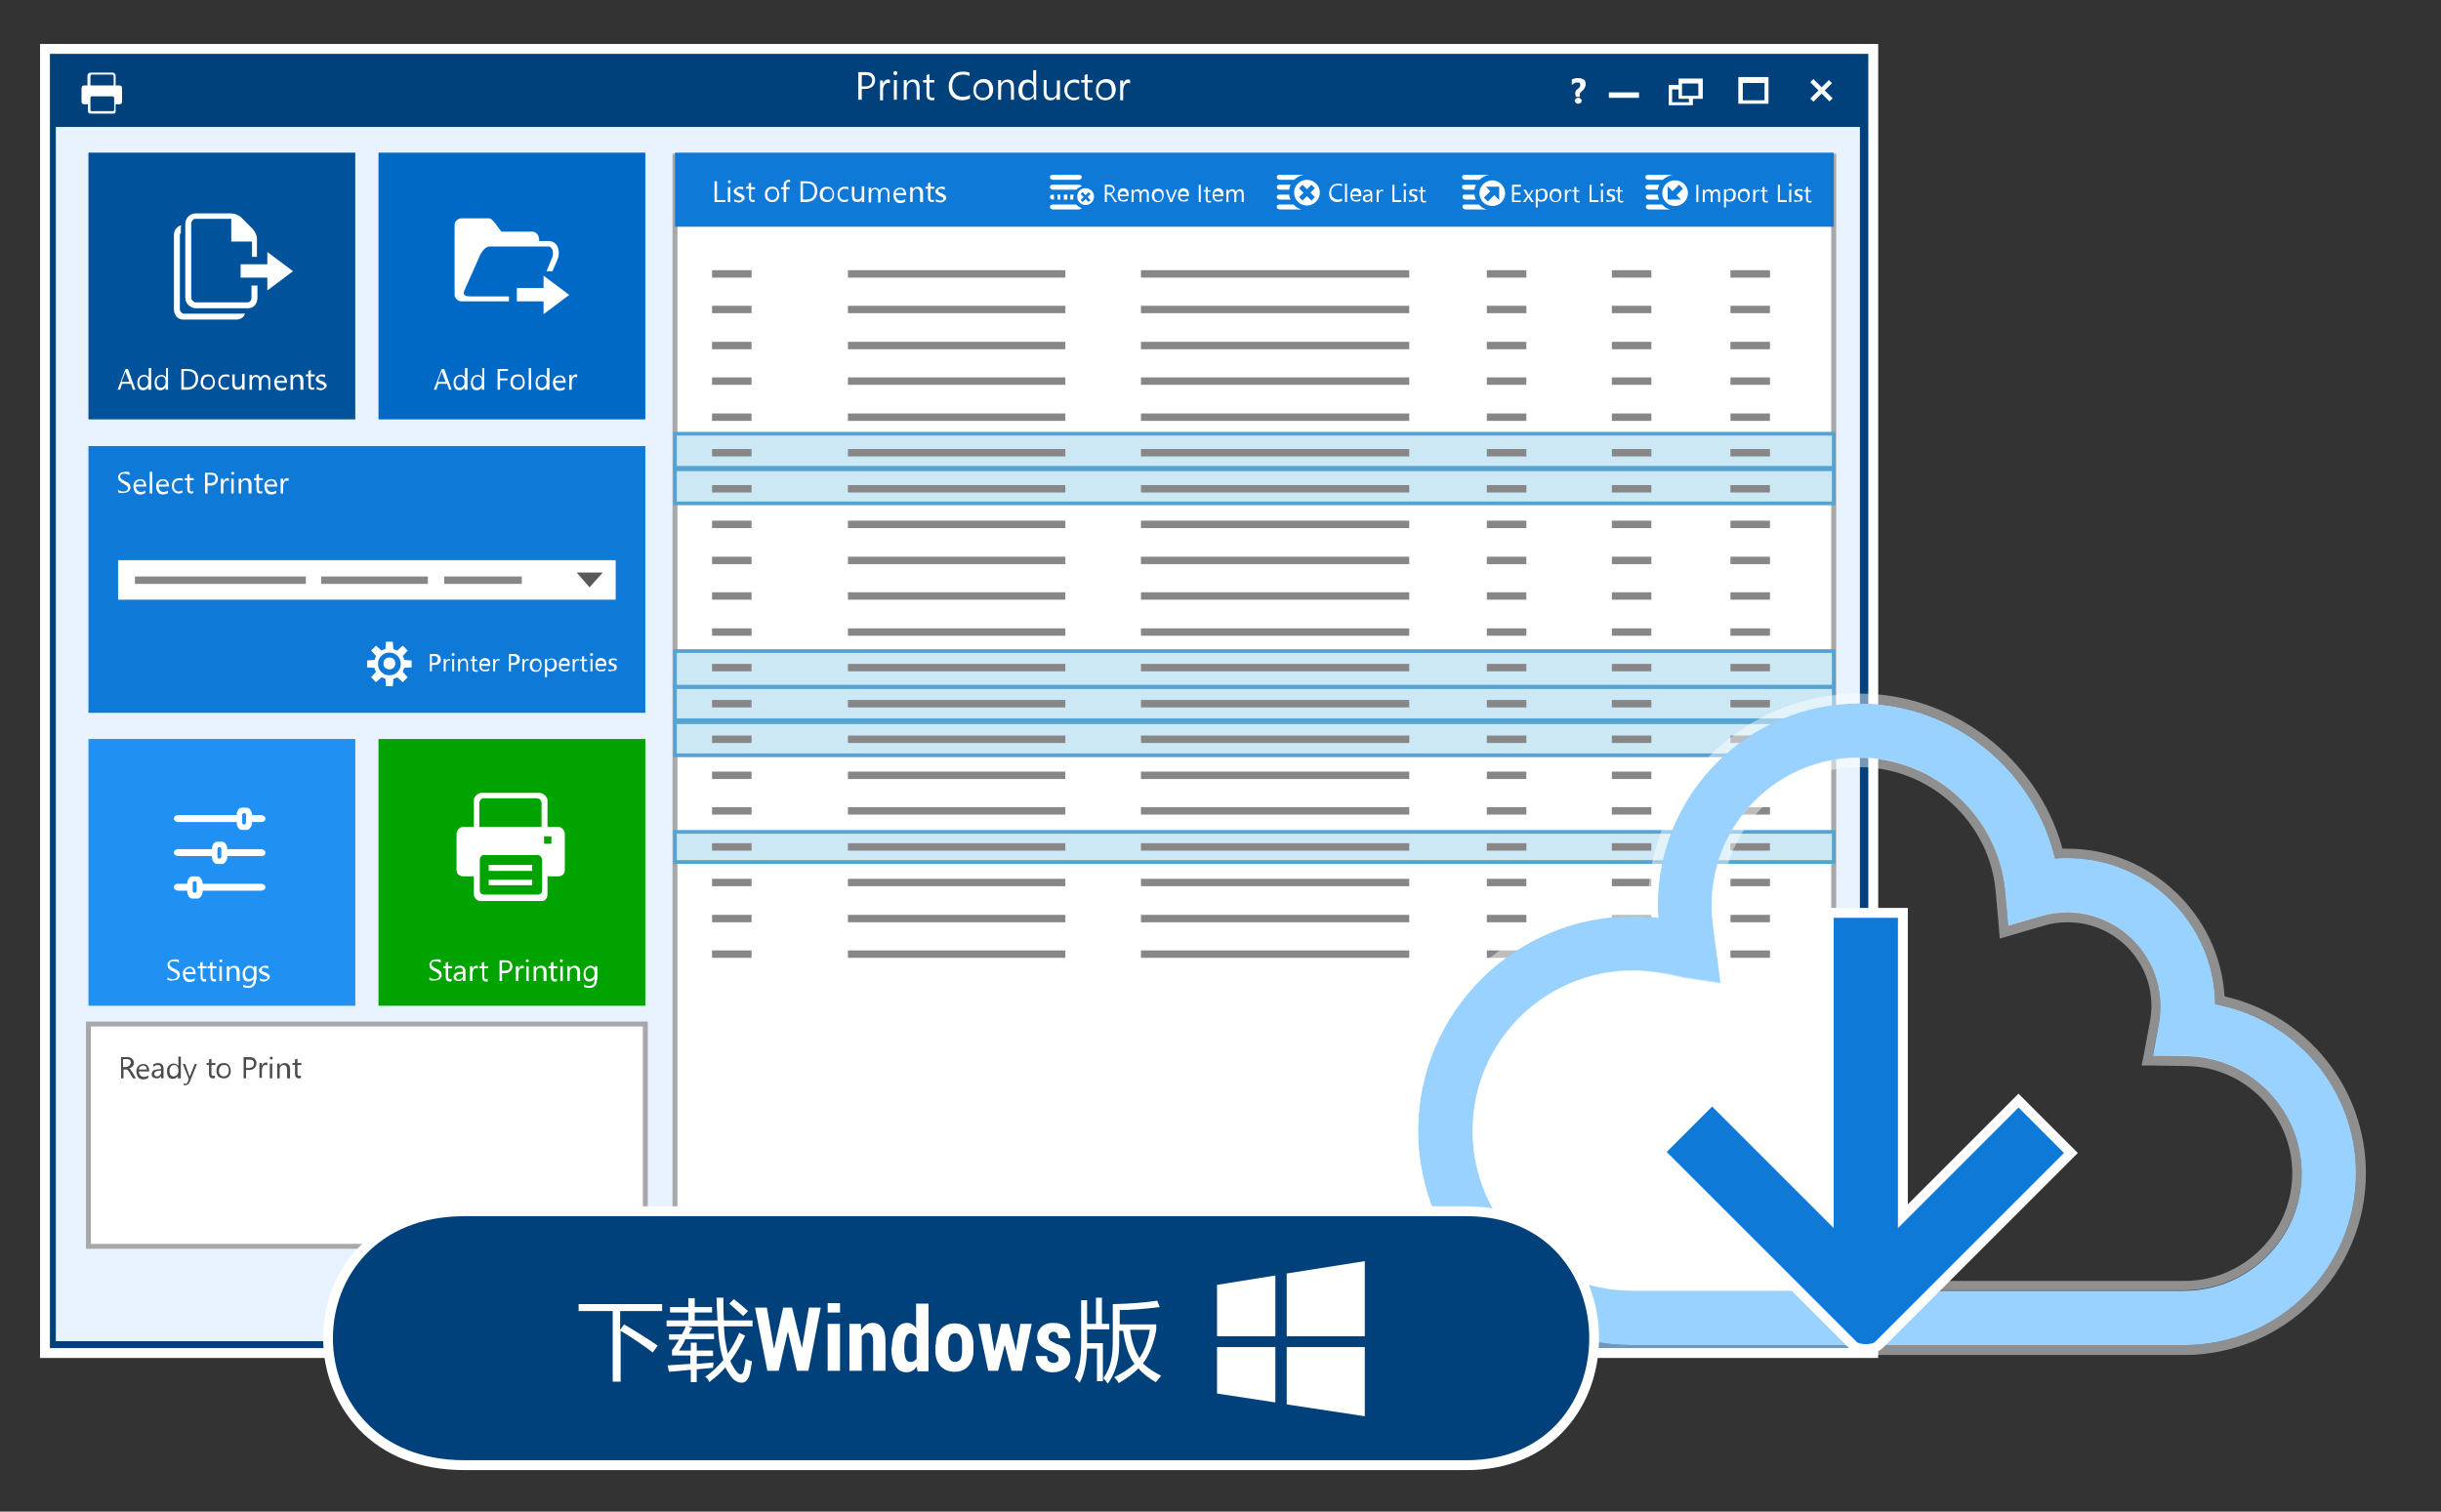 <?xml version="1.0" encoding="utf-8"?>
<!-- Generator: Adobe Illustrator 17.1.0, SVG Export Plug-In . SVG Version: 6.00 Build 0)  -->
<!DOCTYPE svg PUBLIC "-//W3C//DTD SVG 1.1//EN" "http://www.w3.org/Graphics/SVG/1.1/DTD/svg11.dtd">
<svg version="1.1" xmlns="http://www.w3.org/2000/svg" xmlns:xlink="http://www.w3.org/1999/xlink" x="0px" y="0px"
	 viewBox="0 0 494 306" enable-background="new 0 0 494 306" xml:space="preserve">
<rect x="0" y="0" width="494" height="306" fill="#333333" stroke="none"/>
<g id="Layer_3">
	<g>
		<rect x="9.1" y="9.9" fill="#00417B" width="370" height="264"/>
		<path fill="#FFFFFF" d="M378.1,10.9v262h-368v-262H378.1 M380.1,8.9h-2h-368h-2v2v262v2h2h368h2v-2v-262V8.9L380.1,8.9z"/>
	</g>
	<rect x="11.3" y="25.7" fill="#E8F3FF" width="365.1" height="245.8"/>
	<rect x="76.6" y="30.9" fill="#0068C5" width="54" height="54"/>
	<rect x="136.6" y="31.6" fill="#FFFFFF" stroke="#A8A8A8" stroke-miterlimit="10" width="234.5" height="234"/>
	<rect x="136.6" y="30.9" fill="#0F79D7" width="234.5" height="15"/>
	<rect x="144.1" y="54.7" fill="#878787" width="8" height="1.5"/>
	<rect x="300.9" y="54.7" fill="#878787" width="8" height="1.5"/>
	<rect x="171.6" y="54.7" fill="#878787" width="44" height="1.5"/>
	<rect x="230.9" y="54.7" fill="#878787" width="54.3" height="1.5"/>
	<rect x="326.2" y="54.7" fill="#878787" width="8" height="1.5"/>
	<rect x="350.2" y="54.7" fill="#878787" width="8" height="1.5"/>
	<rect x="144.1" y="61.9" fill="#878787" width="8" height="1.5"/>
	<rect x="300.9" y="61.9" fill="#878787" width="8" height="1.5"/>
	<rect x="171.6" y="61.9" fill="#878787" width="44" height="1.5"/>
	<rect x="230.9" y="61.9" fill="#878787" width="54.3" height="1.5"/>
	<rect x="326.2" y="61.9" fill="#878787" width="8" height="1.5"/>
	<rect x="350.2" y="61.9" fill="#878787" width="8" height="1.5"/>
	<rect x="144.1" y="69.2" fill="#878787" width="8" height="1.5"/>
	<rect x="300.9" y="69.2" fill="#878787" width="8" height="1.5"/>
	<rect x="171.6" y="69.2" fill="#878787" width="44" height="1.5"/>
	<rect x="230.9" y="69.2" fill="#878787" width="54.3" height="1.5"/>
	<rect x="326.2" y="69.2" fill="#878787" width="8" height="1.5"/>
	<rect x="350.2" y="69.2" fill="#878787" width="8" height="1.5"/>
	<rect x="144.1" y="76.4" fill="#878787" width="8" height="1.5"/>
	<rect x="300.9" y="76.4" fill="#878787" width="8" height="1.5"/>
	<rect x="171.6" y="76.4" fill="#878787" width="44" height="1.5"/>
	<rect x="230.9" y="76.4" fill="#878787" width="54.3" height="1.5"/>
	<rect x="326.2" y="76.4" fill="#878787" width="8" height="1.5"/>
	<rect x="350.2" y="76.4" fill="#878787" width="8" height="1.5"/>
	<rect x="144.1" y="83.7" fill="#878787" width="8" height="1.5"/>
	<rect x="300.9" y="83.7" fill="#878787" width="8" height="1.5"/>
	<rect x="171.6" y="83.7" fill="#878787" width="44" height="1.5"/>
	<rect x="230.9" y="83.7" fill="#878787" width="54.3" height="1.5"/>
	<rect x="326.2" y="83.7" fill="#878787" width="8" height="1.5"/>
	<rect x="136.6" y="95" fill="#CDE8F5" stroke="#54A3D3" stroke-width="0.75" stroke-miterlimit="10" width="234.5" height="6.9"/>
	
		<rect x="136.6" y="87.8" fill="#CDE8F5" stroke="#54A3D3" stroke-width="0.75" stroke-miterlimit="10" width="234.5" height="6.9"/>
	<rect x="350.2" y="83.7" fill="#878787" width="8" height="1.5"/>
	<rect x="144.1" y="90.9" fill="#878787" width="8" height="1.5"/>
	<rect x="300.9" y="90.9" fill="#878787" width="8" height="1.5"/>
	<rect x="171.6" y="90.9" fill="#878787" width="44" height="1.5"/>
	<rect x="230.9" y="90.9" fill="#878787" width="54.3" height="1.5"/>
	<rect x="326.2" y="90.9" fill="#878787" width="8" height="1.5"/>
	<rect x="350.2" y="90.9" fill="#878787" width="8" height="1.5"/>
	<rect x="144.1" y="98.2" fill="#878787" width="8" height="1.5"/>
	<rect x="300.9" y="98.2" fill="#878787" width="8" height="1.5"/>
	<rect x="171.6" y="98.2" fill="#878787" width="44" height="1.5"/>
	<rect x="230.9" y="98.2" fill="#878787" width="54.3" height="1.5"/>
	<rect x="326.2" y="98.2" fill="#878787" width="8" height="1.5"/>
	<rect x="350.2" y="98.2" fill="#878787" width="8" height="1.5"/>
	<rect x="144.1" y="105.4" fill="#878787" width="8" height="1.5"/>
	<rect x="300.9" y="105.4" fill="#878787" width="8" height="1.5"/>
	<rect x="171.6" y="105.4" fill="#878787" width="44" height="1.5"/>
	<rect x="230.9" y="105.4" fill="#878787" width="54.3" height="1.5"/>
	<rect x="326.2" y="105.4" fill="#878787" width="8" height="1.5"/>
	<rect x="350.2" y="105.4" fill="#878787" width="8" height="1.5"/>
	<rect x="144.1" y="112.7" fill="#878787" width="8" height="1.5"/>
	<rect x="300.9" y="112.7" fill="#878787" width="8" height="1.5"/>
	<rect x="171.6" y="112.7" fill="#878787" width="44" height="1.5"/>
	<rect x="230.9" y="112.7" fill="#878787" width="54.3" height="1.5"/>
	<rect x="326.2" y="112.7" fill="#878787" width="8" height="1.5"/>
	<rect x="350.2" y="112.7" fill="#878787" width="8" height="1.5"/>
	<rect x="144.1" y="119.9" fill="#878787" width="8" height="1.5"/>
	<rect x="300.9" y="119.9" fill="#878787" width="8" height="1.5"/>
	<rect x="171.6" y="119.9" fill="#878787" width="44" height="1.5"/>
	<rect x="230.9" y="119.9" fill="#878787" width="54.3" height="1.5"/>
	
		<rect x="136.6" y="131.8" fill="#CDE8F5" stroke="#54A3D3" stroke-width="0.75" stroke-miterlimit="10" width="234.5" height="7.2"/>
	<rect x="326.2" y="119.9" fill="#878787" width="8" height="1.5"/>
	<rect x="350.2" y="119.9" fill="#878787" width="8" height="1.5"/>
	<rect x="144.1" y="127.2" fill="#878787" width="8" height="1.5"/>
	<rect x="300.9" y="127.2" fill="#878787" width="8" height="1.5"/>
	<rect x="171.6" y="127.2" fill="#878787" width="44" height="1.5"/>
	<rect x="230.9" y="127.2" fill="#878787" width="54.3" height="1.5"/>
	<rect x="326.2" y="127.2" fill="#878787" width="8" height="1.5"/>
	<rect x="350.2" y="127.2" fill="#878787" width="8" height="1.5"/>
	<rect x="144.1" y="134.4" fill="#878787" width="8" height="1.5"/>
	<rect x="300.9" y="134.4" fill="#878787" width="8" height="1.5"/>
	<rect x="171.6" y="134.4" fill="#878787" width="44" height="1.5"/>
	<rect x="230.9" y="134.4" fill="#878787" width="54.3" height="1.5"/>
	<rect x="326.2" y="134.4" fill="#878787" width="8" height="1.5"/>
	<rect x="350.2" y="134.4" fill="#878787" width="8" height="1.5"/>
	
		<rect x="136.6" y="146.2" fill="#CDE8F5" stroke="#54A3D3" stroke-width="0.75" stroke-miterlimit="10" width="234.5" height="6.7"/>
	
		<rect x="136.6" y="139.1" fill="#CDE8F5" stroke="#54A3D3" stroke-width="0.75" stroke-miterlimit="10" width="234.5" height="6.7"/>
	<rect x="144.1" y="141.7" fill="#878787" width="8" height="1.5"/>
	<rect x="300.9" y="141.7" fill="#878787" width="8" height="1.5"/>
	
		<rect x="136.6" y="168.4" fill="#CDE8F5" stroke="#54A3D3" stroke-width="0.75" stroke-miterlimit="10" width="234.5" height="6.1"/>
	<rect x="171.6" y="141.7" fill="#878787" width="44" height="1.5"/>
	<rect x="230.9" y="141.7" fill="#878787" width="54.3" height="1.5"/>
	<rect x="326.2" y="141.7" fill="#878787" width="8" height="1.5"/>
	<rect x="350.2" y="141.7" fill="#878787" width="8" height="1.5"/>
	<rect x="144.1" y="148.9" fill="#878787" width="8" height="1.5"/>
	<rect x="300.9" y="148.9" fill="#878787" width="8" height="1.5"/>
	<rect x="171.6" y="148.9" fill="#878787" width="44" height="1.5"/>
	<rect x="230.9" y="148.9" fill="#878787" width="54.3" height="1.5"/>
	<rect x="326.2" y="148.9" fill="#878787" width="8" height="1.5"/>
	<rect x="350.2" y="148.9" fill="#878787" width="8" height="1.5"/>
	<rect x="144.1" y="156.2" fill="#878787" width="8" height="1.5"/>
	<rect x="300.9" y="156.2" fill="#878787" width="8" height="1.5"/>
	<rect x="171.6" y="156.2" fill="#878787" width="44" height="1.5"/>
	<rect x="230.9" y="156.2" fill="#878787" width="54.3" height="1.5"/>
	<rect x="326.2" y="156.2" fill="#878787" width="8" height="1.5"/>
	<rect x="350.2" y="156.2" fill="#878787" width="8" height="1.5"/>
	<rect x="144.1" y="163.4" fill="#878787" width="8" height="1.5"/>
	<rect x="300.9" y="163.4" fill="#878787" width="8" height="1.5"/>
	<rect x="171.6" y="163.4" fill="#878787" width="44" height="1.5"/>
	<rect x="230.9" y="163.4" fill="#878787" width="54.3" height="1.5"/>
	<rect x="326.2" y="163.4" fill="#878787" width="8" height="1.5"/>
	<rect x="350.2" y="163.4" fill="#878787" width="8" height="1.5"/>
	<rect x="144.1" y="170.7" fill="#878787" width="8" height="1.5"/>
	<rect x="300.9" y="170.7" fill="#878787" width="8" height="1.5"/>
	<rect x="171.6" y="170.7" fill="#878787" width="44" height="1.5"/>
	<rect x="230.9" y="170.7" fill="#878787" width="54.3" height="1.5"/>
	<rect x="326.2" y="170.7" fill="#878787" width="8" height="1.5"/>
	<rect x="350.2" y="170.7" fill="#878787" width="8" height="1.5"/>
	<rect x="144.1" y="177.9" fill="#878787" width="8" height="1.5"/>
	<rect x="300.9" y="177.9" fill="#878787" width="8" height="1.5"/>
	<rect x="171.6" y="177.9" fill="#878787" width="44" height="1.5"/>
	<rect x="230.9" y="177.9" fill="#878787" width="54.3" height="1.5"/>
	<rect x="326.2" y="177.9" fill="#878787" width="8" height="1.5"/>
	<rect x="350.2" y="177.9" fill="#878787" width="8" height="1.5"/>
	<rect x="144.1" y="185.2" fill="#878787" width="8" height="1.5"/>
	<rect x="300.9" y="185.2" fill="#878787" width="8" height="1.5"/>
	<rect x="171.6" y="185.2" fill="#878787" width="44" height="1.5"/>
	<rect x="230.9" y="185.2" fill="#878787" width="54.3" height="1.5"/>
	<rect x="326.2" y="185.2" fill="#878787" width="8" height="1.5"/>
	<rect x="350.2" y="185.2" fill="#878787" width="8" height="1.5"/>
	<rect x="144.1" y="192.4" fill="#878787" width="8" height="1.5"/>
	<rect x="300.9" y="192.4" fill="#878787" width="8" height="1.5"/>
	<rect x="171.6" y="192.4" fill="#878787" width="44" height="1.5"/>
	<rect x="230.9" y="192.4" fill="#878787" width="54.3" height="1.5"/>
	<rect x="326.2" y="192.4" fill="#878787" width="8" height="1.5"/>
	<rect x="350.2" y="192.4" fill="#878787" width="8" height="1.5"/>
	<rect x="17.9" y="30.9" fill="#00529B" width="54" height="54"/>
	<rect x="17.9" y="90.3" fill="#0F79D7" width="112.7" height="54"/>
	<rect x="17.9" y="207.3" fill="#FFFFFF" stroke="#A8A8A8" stroke-miterlimit="10" width="112.7" height="45"/>
	<rect x="76.6" y="149.6" fill="#00A300" width="54" height="54"/>
	<rect x="17.9" y="149.6" fill="#2090F3" width="54" height="54"/>
	<path fill-rule="evenodd" clip-rule="evenodd" fill="#FFFFFF" d="M111.8,54.9h-1.2l1.2-2.9c0.3-0.8,0-2.1-0.8-2.1H99
		c-0.8,0-1.7,1.3-2,2.1l-3.1,7c-0.3,0.8,0.5,1,1.2,1h7.9v1h-1.7h-4.2h-1.6h-2.1c-0.7,0-1.4-0.6-1.4-1.3V45.5c0-0.7,0.7-1.3,1.4-1.3
		H99c0.7,0,1.8,1.9,2.5,2.7h6.3c0.7,0,1.3,0.8,1.3,1.5v0.4h1.9c1.9,0,2.5,2.1,1.8,3.8L111.8,54.9z M110,55.8l5.2,3.9l-5.2,3.9V61
		c-0.3,0-5.1,0-5.4,0v-2.7h5.4V55.8z"/>
	<path fill-rule="evenodd" clip-rule="evenodd" fill="#FFFFFF" d="M38.6,63.5h-1.4c-0.4,0-0.8-0.5-0.8-0.9v-15
		c0-0.2,0.1-0.4,0.2-0.5l0-0.8c0-0.3,0-0.5,0.1-0.7c-0.9,0.2-1.5,1-1.5,2v15c0,1.1,0.7,2.1,1.9,2.1h10.6c0.9,0,1.6-0.4,1.9-1.2
		c-0.1,0-0.5,0-0.6,0H39C39,63.5,38.6,63.5,38.6,63.5L38.6,63.5z M39.5,44.3c-0.4,0-0.8,0.5-0.8,1v15c0,0.4,0.5,0.9,0.9,0.9h10.6
		c0.4,0,0.7-0.5,0.7-0.9v-2.5l1.2,0v2.5c0,1.1-0.7,2.1-1.9,2.1H39.6c-1.1,0-2.1-1-2.1-2.1v-15c0-1.1,0.9-2.1,2.1-2.1h7
		c1,0,1.9,0.4,2.5,1.1l2,2c0.4,0.4,0.9,1.3,0.9,2v0.6V52H51v-3.1h-4.2v-4.6H39.5z M54.1,56.2c-0.3,0-5.1,0-5.4,0v-2.7h5.4V51
		l5.2,3.9l-5.2,3.9V56.2z"/>
	<path fill-rule="evenodd" clip-rule="evenodd" fill="#FFFFFF" d="M98.9,175.1h8.8v1.2h-8.8V175.1L98.9,175.1z M98.9,178.1h8.8v1.1
		h-8.8V178.1L98.9,178.1z M110.1,170.8h1.5v-1.5h-1.5V170.8z M93.7,167.4c-0.7,0-1.3,0.7-1.3,1.4v7.4c0,0.7,0.6,1.2,1.3,1.2h2.2v3.6
		c0,0.7,0.6,1.4,1.3,1.4h12.5c0.7,0,1.1-0.7,1.1-1.4v-3.6h2.2c0.7,0,1.3-0.5,1.3-1.2v-7.4c0-0.7-0.6-1.4-1.3-1.4h-2.2V162
		c0-0.7-0.9-1.5-1.6-1.5H97.4c-0.7,0-1.5,0.8-1.5,1.5v5.4H93.7L93.7,167.4z M97.9,173.1c-0.5,0-0.8,0.5-0.8,1v6.2
		c0,0.5,0.4,0.8,0.8,0.8h11c0.5,0,0.8-0.4,0.8-0.8v-6.2c0-0.5-0.4-1-0.8-1H97.9z M97,167.4v-4.8c0-0.5,0.4-1,0.8-1h10.9
		c0.5,0,0.9,0.5,0.9,1v4.8H97z"/>
	<path fill-rule="evenodd" clip-rule="evenodd" fill="#FFFFFF" d="M17,17.3c-0.3,0-0.5,0.2-0.5,0.5v2.8c0,0.3,0.2,0.5,0.5,0.5h0.8
		v1.4c0,0.3,0.2,0.5,0.5,0.5h4.7c0.3,0,0.4-0.2,0.4-0.5v-1.4h0.8c0.3,0,0.5-0.2,0.5-0.5v-2.8c0-0.3-0.2-0.5-0.5-0.5h-0.8v-2
		c0-0.3-0.3-0.6-0.6-0.6h-4.5c-0.3,0-0.6,0.3-0.6,0.6v2H17L17,17.3z M18.6,19.5c-0.2,0-0.3,0.2-0.3,0.4v2.3c0,0.2,0.1,0.3,0.3,0.3
		h4.2c0.2,0,0.3-0.1,0.3-0.3v-2.3c0-0.2-0.1-0.4-0.3-0.4H18.6z M18.3,17.3v-1.8c0-0.2,0.1-0.4,0.3-0.4h4.1c0.2,0,0.3,0.2,0.3,0.4
		v1.8H18.3z"/>
	<path fill-rule="evenodd" clip-rule="evenodd" fill="#FFFFFF" d="M52.9,180.3H41v0.2c0,0.6-0.5,1.4-1,1.4h-1.1c-0.6,0-1-0.8-1-1.4
		v-0.2H36c-0.3,0-0.8-0.3-0.8-0.6v-0.2c0-0.3,0.4-0.6,0.8-0.6h1.9v-0.1c0-0.6,0.4-1.4,1-1.4H40c0.6,0,1,0.9,1,1.4v0.1h11.9
		c0.3,0,0.8,0.3,0.8,0.6v0.2C53.7,180,53.3,180.3,52.9,180.3z M39.8,178.8c0-0.2-0.1-0.4-0.3-0.4h-0.2c-0.1,0-0.3,0.2-0.3,0.4v1.5
		c0,0.2,0.1,0.4,0.3,0.4h0.2c0.1,0,0.3-0.2,0.3-0.4V178.8z M52.9,173.3H46v0.2c0,0.6-0.5,1.4-1,1.4h-1.1c-0.6,0-1-0.8-1-1.4v-0.2H36
		c-0.3,0-0.8-0.3-0.8-0.6v-0.2c0-0.3,0.4-0.6,0.8-0.6h6.9v-0.1c0-0.6,0.4-1.4,1-1.4H45c0.6,0,1,0.9,1,1.4v0.1h6.9
		c0.3,0,0.8,0.3,0.8,0.6v0.2C53.7,173.1,53.3,173.3,52.9,173.3z M44.8,171.9c0-0.2-0.1-0.4-0.3-0.4h-0.2c-0.1,0-0.3,0.2-0.3,0.4v1.5
		c0,0.2,0.1,0.4,0.3,0.4h0.2c0.1,0,0.3-0.2,0.3-0.4V171.9z M52.9,166.4H51v0.2c0,0.6-0.5,1.4-1,1.4h-1.1c-0.6,0-1-0.8-1-1.4v-0.2H36
		c-0.3,0-0.8-0.3-0.8-0.6v-0.2c0-0.3,0.4-0.6,0.8-0.6h11.9v-0.1c0-0.6,0.4-1.4,1-1.4H50c0.6,0,1,0.9,1,1.4v0.1h1.9
		c0.3,0,0.8,0.3,0.8,0.6v0.2C53.7,166.2,53.3,166.4,52.9,166.4z M49.8,165c0-0.2-0.1-0.4-0.3-0.4h-0.2c-0.1,0-0.3,0.2-0.3,0.4v1.5
		c0,0.2,0.1,0.4,0.3,0.4h0.2c0.1,0,0.3-0.2,0.3-0.4V165z"/>
	<g>
		<path fill="#FFFFFF" d="M86.9,198.4v-0.6c0.1,0.1,0.1,0.1,0.2,0.2s0.2,0.1,0.3,0.1c0.1,0,0.2,0.1,0.3,0.1s0.2,0,0.3,0
			c0.3,0,0.5-0.1,0.7-0.2c0.1-0.1,0.2-0.3,0.2-0.5c0-0.1,0-0.2-0.1-0.3s-0.1-0.2-0.2-0.2s-0.2-0.1-0.3-0.2s-0.2-0.1-0.4-0.2
			c-0.1-0.1-0.3-0.1-0.4-0.2s-0.2-0.2-0.3-0.3S87,196,87,195.8s-0.1-0.3-0.1-0.4c0-0.2,0-0.4,0.1-0.5s0.2-0.3,0.3-0.4
			s0.3-0.2,0.5-0.2s0.4-0.1,0.5-0.1c0.4,0,0.7,0,0.9,0.1v0.6c-0.2-0.2-0.6-0.3-1-0.3c-0.1,0-0.2,0-0.3,0c-0.1,0-0.2,0.1-0.3,0.1
			s-0.2,0.1-0.2,0.2s-0.1,0.2-0.1,0.3c0,0.1,0,0.2,0.1,0.3s0.1,0.1,0.2,0.2s0.2,0.1,0.3,0.2s0.2,0.1,0.4,0.2
			c0.2,0.1,0.3,0.2,0.4,0.2s0.3,0.2,0.4,0.3s0.2,0.2,0.2,0.3s0.1,0.3,0.1,0.4c0,0.2,0,0.4-0.1,0.5c-0.1,0.1-0.2,0.3-0.3,0.4
			s-0.3,0.2-0.5,0.2c-0.2,0-0.4,0.1-0.6,0.1c-0.1,0-0.1,0-0.2,0c-0.1,0-0.2,0-0.3,0c-0.1,0-0.2,0-0.3-0.1S87,198.5,86.9,198.4z"/>
		<path fill="#FFFFFF" d="M91.4,198.6c-0.1,0.1-0.3,0.1-0.4,0.1c-0.5,0-0.8-0.3-0.8-0.9V196h-0.5v-0.4h0.5v-0.7l0.5-0.2v0.9h0.8v0.4
			h-0.8v1.7c0,0.2,0,0.3,0.1,0.4s0.2,0.1,0.3,0.1c0.1,0,0.2,0,0.3-0.1V198.6z"/>
		<path fill="#FFFFFF" d="M94.2,198.6h-0.5v-0.5h0c-0.2,0.4-0.5,0.5-0.9,0.5c-0.3,0-0.5-0.1-0.7-0.2s-0.3-0.4-0.3-0.6
			c0-0.6,0.3-0.9,1-1l0.9-0.1c0-0.5-0.2-0.8-0.6-0.8c-0.4,0-0.7,0.1-1,0.4v-0.5c0.3-0.2,0.6-0.3,1-0.3c0.7,0,1.1,0.4,1.1,1.1V198.6z
			 M93.7,197.1l-0.7,0.1c-0.2,0-0.4,0.1-0.5,0.2c-0.1,0.1-0.2,0.2-0.2,0.4c0,0.1,0.1,0.3,0.2,0.4s0.2,0.1,0.4,0.1
			c0.2,0,0.4-0.1,0.6-0.3c0.2-0.2,0.2-0.4,0.2-0.6V197.1z"/>
		<path fill="#FFFFFF" d="M96.7,196.1c-0.1-0.1-0.2-0.1-0.4-0.1c-0.2,0-0.4,0.1-0.5,0.3s-0.2,0.5-0.2,0.8v1.5h-0.5v-3h0.5v0.6h0
			c0.1-0.2,0.2-0.4,0.3-0.5s0.3-0.2,0.5-0.2c0.1,0,0.2,0,0.3,0V196.1z"/>
		<path fill="#FFFFFF" d="M98.8,198.6c-0.1,0.1-0.3,0.1-0.4,0.1c-0.5,0-0.8-0.3-0.8-0.9V196H97v-0.4h0.5v-0.7l0.5-0.2v0.9h0.8v0.4
			H98v1.7c0,0.2,0,0.3,0.1,0.4s0.2,0.1,0.3,0.1c0.1,0,0.2,0,0.3-0.1V198.6z"/>
		<path fill="#FFFFFF" d="M101.6,197v1.6h-0.5v-4.2h1.2c0.4,0,0.8,0.1,1,0.3s0.4,0.5,0.4,0.9s-0.1,0.7-0.4,1s-0.6,0.4-1.1,0.4H101.6
			z M101.6,194.8v1.7h0.5c0.3,0,0.6-0.1,0.8-0.2c0.2-0.2,0.3-0.4,0.3-0.7c0-0.6-0.3-0.8-1-0.8H101.6z"/>
		<path fill="#FFFFFF" d="M106,196.1c-0.1-0.1-0.2-0.1-0.4-0.1c-0.2,0-0.4,0.1-0.5,0.3s-0.2,0.5-0.2,0.8v1.5h-0.5v-3h0.5v0.6h0
			c0.1-0.2,0.2-0.4,0.3-0.5s0.3-0.2,0.5-0.2c0.1,0,0.2,0,0.3,0V196.1z"/>
		<path fill="#FFFFFF" d="M106.7,194.8c-0.1,0-0.2,0-0.2-0.1s-0.1-0.1-0.1-0.2s0-0.2,0.1-0.2c0.1-0.1,0.1-0.1,0.2-0.1
			c0.1,0,0.2,0,0.2,0.1c0.1,0.1,0.1,0.1,0.1,0.2c0,0.1,0,0.2-0.1,0.2S106.8,194.8,106.7,194.8z M107,198.6h-0.5v-3h0.5V198.6z"/>
		<path fill="#FFFFFF" d="M110.4,198.6H110v-1.7c0-0.6-0.2-1-0.7-1c-0.2,0-0.4,0.1-0.6,0.3s-0.2,0.4-0.2,0.7v1.7H108v-3h0.5v0.5h0
			c0.2-0.4,0.6-0.6,1-0.6c0.3,0,0.6,0.1,0.8,0.3s0.3,0.5,0.3,0.9V198.6z"/>
		<path fill="#FFFFFF" d="M112.7,198.6c-0.1,0.1-0.3,0.1-0.4,0.1c-0.5,0-0.8-0.3-0.8-0.9V196H111v-0.4h0.5v-0.7l0.5-0.2v0.9h0.8v0.4
			H112v1.7c0,0.2,0,0.3,0.1,0.4s0.2,0.1,0.3,0.1c0.1,0,0.2,0,0.3-0.1V198.6z"/>
		<path fill="#FFFFFF" d="M113.6,194.8c-0.1,0-0.2,0-0.2-0.1s-0.1-0.1-0.1-0.2s0-0.2,0.1-0.2c0.1-0.1,0.1-0.1,0.2-0.1
			c0.1,0,0.2,0,0.2,0.1c0.1,0.1,0.1,0.1,0.1,0.2c0,0.1,0,0.2-0.1,0.2S113.7,194.8,113.6,194.8z M113.9,198.6h-0.5v-3h0.5V198.6z"/>
		<path fill="#FFFFFF" d="M117.3,198.6h-0.5v-1.7c0-0.6-0.2-1-0.7-1c-0.2,0-0.4,0.1-0.6,0.3s-0.2,0.4-0.2,0.7v1.7h-0.5v-3h0.5v0.5h0
			c0.2-0.4,0.6-0.6,1-0.6c0.3,0,0.6,0.1,0.8,0.3s0.3,0.5,0.3,0.9V198.6z"/>
		<path fill="#FFFFFF" d="M120.8,198.3c0,1.1-0.5,1.7-1.6,1.7c-0.4,0-0.7-0.1-1-0.2v-0.5c0.3,0.2,0.7,0.3,1,0.3
			c0.7,0,1.1-0.4,1.1-1.2v-0.3h0c-0.2,0.4-0.6,0.6-1,0.6c-0.4,0-0.7-0.1-0.9-0.4c-0.2-0.3-0.3-0.6-0.3-1.1c0-0.5,0.1-0.9,0.4-1.2
			s0.6-0.5,1-0.5c0.4,0,0.7,0.2,0.9,0.5h0v-0.4h0.5V198.3z M120.3,197.2v-0.4c0-0.2-0.1-0.4-0.2-0.6s-0.4-0.3-0.6-0.3
			c-0.3,0-0.5,0.1-0.7,0.3s-0.3,0.5-0.3,0.9c0,0.3,0.1,0.6,0.2,0.8c0.2,0.2,0.4,0.3,0.6,0.3c0.3,0,0.5-0.1,0.7-0.3
			S120.3,197.5,120.3,197.2z"/>
	</g>
	<g>
		<path fill="#FFFFFF" d="M33.9,198.4v-0.6c0.1,0.1,0.1,0.1,0.2,0.2s0.2,0.1,0.3,0.1c0.1,0,0.2,0.1,0.3,0.1s0.2,0,0.3,0
			c0.3,0,0.5-0.1,0.7-0.2c0.1-0.1,0.2-0.3,0.2-0.5c0-0.1,0-0.2-0.1-0.3s-0.1-0.2-0.2-0.2s-0.2-0.1-0.3-0.2s-0.2-0.1-0.4-0.2
			c-0.1-0.1-0.3-0.1-0.4-0.2s-0.2-0.2-0.3-0.3S34,196,34,195.8s-0.1-0.3-0.1-0.4c0-0.2,0-0.4,0.1-0.5s0.2-0.3,0.3-0.4
			s0.3-0.2,0.5-0.2s0.4-0.1,0.5-0.1c0.4,0,0.7,0,0.9,0.1v0.6c-0.2-0.2-0.6-0.3-1-0.3c-0.1,0-0.2,0-0.3,0c-0.1,0-0.2,0.1-0.3,0.1
			s-0.2,0.1-0.2,0.2s-0.1,0.2-0.1,0.3c0,0.1,0,0.2,0.1,0.3s0.1,0.1,0.2,0.2s0.2,0.1,0.3,0.2s0.2,0.1,0.4,0.2
			c0.2,0.1,0.3,0.2,0.4,0.2s0.3,0.2,0.4,0.3s0.2,0.2,0.2,0.3s0.1,0.3,0.1,0.4c0,0.2,0,0.4-0.1,0.5c-0.1,0.1-0.2,0.3-0.3,0.4
			s-0.3,0.2-0.5,0.2c-0.2,0-0.4,0.1-0.6,0.1c-0.1,0-0.1,0-0.2,0c-0.1,0-0.2,0-0.3,0c-0.1,0-0.2,0-0.3-0.1S34,198.5,33.9,198.4z"/>
		<path fill="#FFFFFF" d="M39.6,197.2h-2.1c0,0.3,0.1,0.6,0.3,0.8s0.4,0.3,0.7,0.3c0.3,0,0.6-0.1,0.9-0.3v0.5
			c-0.3,0.2-0.6,0.3-1,0.3c-0.4,0-0.8-0.1-1-0.4c-0.2-0.3-0.4-0.7-0.4-1.2c0-0.5,0.1-0.8,0.4-1.1s0.6-0.4,1-0.4s0.7,0.1,0.9,0.4
			s0.3,0.6,0.3,1.1V197.2z M39.1,196.8c0-0.3-0.1-0.5-0.2-0.6s-0.3-0.2-0.5-0.2c-0.2,0-0.4,0.1-0.6,0.2s-0.3,0.4-0.3,0.6H39.1z"/>
		<path fill="#FFFFFF" d="M41.8,198.6c-0.1,0.1-0.3,0.1-0.4,0.1c-0.5,0-0.8-0.3-0.8-0.9V196H40v-0.4h0.5v-0.7l0.5-0.2v0.9h0.8v0.4
			H41v1.7c0,0.2,0,0.3,0.1,0.4s0.2,0.1,0.3,0.1c0.1,0,0.2,0,0.3-0.1V198.6z"/>
		<path fill="#FFFFFF" d="M43.8,198.6c-0.1,0.1-0.3,0.1-0.4,0.1c-0.5,0-0.8-0.3-0.8-0.9V196H42v-0.4h0.5v-0.7l0.5-0.2v0.9h0.8v0.4
			H43v1.7c0,0.2,0,0.3,0.1,0.4s0.2,0.1,0.3,0.1c0.1,0,0.2,0,0.3-0.1V198.6z"/>
		<path fill="#FFFFFF" d="M44.7,194.8c-0.1,0-0.2,0-0.2-0.1s-0.1-0.1-0.1-0.2s0-0.2,0.1-0.2c0.1-0.1,0.1-0.1,0.2-0.1
			c0.1,0,0.2,0,0.2,0.1c0.1,0.1,0.1,0.1,0.1,0.2c0,0.1,0,0.2-0.1,0.2S44.8,194.8,44.7,194.8z M44.9,198.6h-0.5v-3h0.5V198.6z"/>
		<path fill="#FFFFFF" d="M48.4,198.6h-0.5v-1.7c0-0.6-0.2-1-0.7-1c-0.2,0-0.4,0.1-0.6,0.3s-0.2,0.4-0.2,0.7v1.7h-0.5v-3h0.5v0.5h0
			c0.2-0.4,0.6-0.6,1-0.6c0.3,0,0.6,0.1,0.8,0.3s0.3,0.5,0.3,0.9V198.6z"/>
		<path fill="#FFFFFF" d="M51.8,198.3c0,1.1-0.5,1.7-1.6,1.7c-0.4,0-0.7-0.1-1-0.2v-0.5c0.3,0.2,0.7,0.3,1,0.3
			c0.7,0,1.1-0.4,1.1-1.2v-0.3h0c-0.2,0.4-0.6,0.6-1,0.6c-0.4,0-0.7-0.1-0.9-0.4c-0.2-0.3-0.3-0.6-0.3-1.1c0-0.5,0.1-0.9,0.4-1.2
			s0.6-0.5,1-0.5c0.4,0,0.7,0.2,0.9,0.5h0v-0.4h0.5V198.3z M51.4,197.2v-0.4c0-0.2-0.1-0.4-0.2-0.6s-0.4-0.3-0.6-0.3
			c-0.3,0-0.5,0.1-0.7,0.3s-0.3,0.5-0.3,0.9c0,0.3,0.1,0.6,0.2,0.8c0.2,0.2,0.4,0.3,0.6,0.3c0.3,0,0.5-0.1,0.7-0.3
			S51.4,197.5,51.4,197.2z"/>
		<path fill="#FFFFFF" d="M52.6,198.5V198c0.3,0.2,0.5,0.3,0.9,0.3c0.4,0,0.6-0.1,0.6-0.4c0-0.1,0-0.1-0.1-0.2
			c0-0.1-0.1-0.1-0.1-0.1s-0.1-0.1-0.2-0.1s-0.2-0.1-0.3-0.1c-0.1-0.1-0.2-0.1-0.4-0.2c-0.1-0.1-0.2-0.1-0.3-0.2
			c-0.1-0.1-0.1-0.1-0.2-0.2s-0.1-0.2-0.1-0.3c0-0.1,0-0.3,0.1-0.4c0.1-0.1,0.2-0.2,0.3-0.3c0.1-0.1,0.2-0.1,0.4-0.2
			s0.3-0.1,0.4-0.1c0.3,0,0.5,0,0.7,0.1v0.5c-0.2-0.1-0.5-0.2-0.8-0.2c-0.1,0-0.2,0-0.2,0c-0.1,0-0.1,0-0.2,0.1s-0.1,0.1-0.1,0.1
			c0,0.1,0,0.1,0,0.2c0,0.1,0,0.1,0,0.2s0.1,0.1,0.1,0.1s0.1,0.1,0.2,0.1s0.2,0.1,0.3,0.1c0.1,0.1,0.3,0.1,0.4,0.2
			c0.1,0.1,0.2,0.1,0.3,0.2c0.1,0.1,0.1,0.1,0.2,0.2s0.1,0.2,0.1,0.3c0,0.1,0,0.3-0.1,0.4s-0.2,0.2-0.3,0.3s-0.2,0.1-0.4,0.2
			s-0.3,0.1-0.4,0.1C53.1,198.7,52.9,198.6,52.6,198.5z"/>
	</g>
	<g>
		<path fill="#FFFFFF" d="M23.9,99.7v-0.6c0.1,0.1,0.1,0.1,0.2,0.2s0.2,0.1,0.3,0.1c0.1,0,0.2,0.1,0.3,0.1s0.2,0,0.3,0
			c0.3,0,0.5-0.1,0.7-0.2c0.1-0.1,0.2-0.3,0.2-0.5c0-0.1,0-0.2-0.1-0.3s-0.1-0.2-0.2-0.2s-0.2-0.1-0.3-0.2S25.1,98,25,97.9
			c-0.1-0.1-0.3-0.1-0.4-0.2s-0.2-0.2-0.3-0.3S24,97.3,24,97.1s-0.1-0.3-0.1-0.4c0-0.2,0-0.4,0.1-0.5s0.2-0.3,0.3-0.4
			s0.3-0.2,0.5-0.2s0.4-0.1,0.5-0.1c0.4,0,0.7,0,0.9,0.1v0.6c-0.2-0.2-0.6-0.3-1-0.3c-0.1,0-0.2,0-0.3,0c-0.1,0-0.2,0.1-0.3,0.1
			s-0.2,0.1-0.2,0.2s-0.1,0.2-0.1,0.3c0,0.1,0,0.2,0.1,0.3s0.1,0.1,0.2,0.2s0.2,0.1,0.3,0.2s0.2,0.1,0.4,0.2
			c0.2,0.1,0.3,0.2,0.4,0.2s0.3,0.2,0.4,0.3s0.2,0.2,0.2,0.3s0.1,0.3,0.1,0.4c0,0.2,0,0.4-0.1,0.5c-0.1,0.1-0.2,0.3-0.3,0.4
			s-0.3,0.2-0.5,0.2c-0.2,0-0.4,0.1-0.6,0.1c-0.1,0-0.1,0-0.2,0c-0.1,0-0.2,0-0.3,0c-0.1,0-0.2,0-0.3-0.1S24,99.7,23.9,99.7z"/>
		<path fill="#FFFFFF" d="M29.6,98.5h-2.1c0,0.3,0.1,0.6,0.3,0.8s0.4,0.3,0.7,0.3c0.3,0,0.6-0.1,0.9-0.3v0.5c-0.3,0.2-0.6,0.3-1,0.3
			c-0.4,0-0.8-0.1-1-0.4c-0.2-0.3-0.4-0.7-0.4-1.2c0-0.5,0.1-0.8,0.4-1.1s0.6-0.4,1-0.4s0.7,0.1,0.9,0.4s0.3,0.6,0.3,1.1V98.5z
			 M29.1,98.1c0-0.3-0.1-0.5-0.2-0.6s-0.3-0.2-0.5-0.2c-0.2,0-0.4,0.1-0.6,0.2s-0.3,0.4-0.3,0.6H29.1z"/>
		<path fill="#FFFFFF" d="M30.8,99.9h-0.5v-4.4h0.5V99.9z"/>
		<path fill="#FFFFFF" d="M34.2,98.5h-2.1c0,0.3,0.1,0.6,0.3,0.8s0.4,0.3,0.7,0.3c0.3,0,0.6-0.1,0.9-0.3v0.5c-0.3,0.2-0.6,0.3-1,0.3
			c-0.4,0-0.8-0.1-1-0.4c-0.2-0.3-0.4-0.7-0.4-1.2c0-0.5,0.1-0.8,0.4-1.1s0.6-0.4,1-0.4s0.7,0.1,0.9,0.4s0.3,0.6,0.3,1.1V98.5z
			 M33.7,98.1c0-0.3-0.1-0.5-0.2-0.6s-0.3-0.2-0.5-0.2c-0.2,0-0.4,0.1-0.6,0.2s-0.3,0.4-0.3,0.6H33.7z"/>
		<path fill="#FFFFFF" d="M37,99.7c-0.2,0.1-0.5,0.2-0.8,0.2c-0.4,0-0.8-0.1-1-0.4c-0.3-0.3-0.4-0.6-0.4-1.1c0-0.5,0.1-0.9,0.4-1.2
			c0.3-0.3,0.7-0.4,1.1-0.4c0.3,0,0.5,0,0.7,0.1v0.5c-0.2-0.2-0.5-0.2-0.7-0.2c-0.3,0-0.6,0.1-0.8,0.3c-0.2,0.2-0.3,0.5-0.3,0.9
			c0,0.4,0.1,0.6,0.3,0.8s0.4,0.3,0.7,0.3c0.3,0,0.5-0.1,0.7-0.3V99.7z"/>
		<path fill="#FFFFFF" d="M39.1,99.8c-0.1,0.1-0.3,0.1-0.4,0.1c-0.5,0-0.8-0.3-0.8-0.9v-1.8h-0.5v-0.4h0.5v-0.7l0.5-0.2v0.9h0.8v0.4
			h-0.8V99c0,0.2,0,0.3,0.1,0.4s0.2,0.1,0.3,0.1c0.1,0,0.2,0,0.3-0.1V99.8z"/>
		<path fill="#FFFFFF" d="M42,98.3v1.6h-0.5v-4.2h1.2c0.4,0,0.8,0.1,1,0.3s0.4,0.5,0.4,0.9s-0.1,0.7-0.4,1s-0.6,0.4-1.1,0.4H42z
			 M42,96.1v1.7h0.5c0.3,0,0.6-0.1,0.8-0.2c0.2-0.2,0.3-0.4,0.3-0.7c0-0.6-0.3-0.8-1-0.8H42z"/>
		<path fill="#FFFFFF" d="M46.3,97.4c-0.1-0.1-0.2-0.1-0.4-0.1c-0.2,0-0.4,0.1-0.5,0.3s-0.2,0.5-0.2,0.8v1.5h-0.5v-3h0.5v0.6h0
			c0.1-0.2,0.2-0.4,0.3-0.5s0.3-0.2,0.5-0.2c0.1,0,0.2,0,0.3,0V97.4z"/>
		<path fill="#FFFFFF" d="M47.1,96.1c-0.1,0-0.2,0-0.2-0.1s-0.1-0.1-0.1-0.2s0-0.2,0.1-0.2c0.1-0.1,0.1-0.1,0.2-0.1
			c0.1,0,0.2,0,0.2,0.1c0.1,0.1,0.1,0.1,0.1,0.2c0,0.1,0,0.2-0.1,0.2S47.2,96.1,47.1,96.1z M47.3,99.9h-0.5v-3h0.5V99.9z"/>
		<path fill="#FFFFFF" d="M50.8,99.9h-0.5v-1.7c0-0.6-0.2-1-0.7-1c-0.2,0-0.4,0.1-0.6,0.3s-0.2,0.4-0.2,0.7v1.7h-0.5v-3h0.5v0.5h0
			c0.2-0.4,0.6-0.6,1-0.6c0.3,0,0.6,0.1,0.8,0.3s0.3,0.5,0.3,0.9V99.9z"/>
		<path fill="#FFFFFF" d="M53.1,99.8c-0.1,0.1-0.3,0.1-0.4,0.1c-0.5,0-0.8-0.3-0.8-0.9v-1.8h-0.5v-0.4h0.5v-0.7l0.5-0.2v0.9h0.8v0.4
			h-0.8V99c0,0.2,0,0.3,0.1,0.4s0.2,0.1,0.3,0.1c0.1,0,0.2,0,0.3-0.1V99.8z"/>
		<path fill="#FFFFFF" d="M56.1,98.5H54c0,0.3,0.1,0.6,0.3,0.8s0.4,0.3,0.7,0.3c0.3,0,0.6-0.1,0.9-0.3v0.5c-0.3,0.2-0.6,0.3-1,0.3
			c-0.4,0-0.8-0.1-1-0.4c-0.2-0.3-0.4-0.7-0.4-1.2c0-0.5,0.1-0.8,0.4-1.1s0.6-0.4,1-0.4s0.7,0.1,0.9,0.4s0.3,0.6,0.3,1.1V98.5z
			 M55.6,98.1c0-0.3-0.1-0.5-0.2-0.6s-0.3-0.2-0.5-0.2c-0.2,0-0.4,0.1-0.6,0.2S54,97.8,54,98.1H55.6z"/>
		<path fill="#FFFFFF" d="M58.4,97.4c-0.1-0.1-0.2-0.1-0.4-0.1c-0.2,0-0.4,0.1-0.5,0.3s-0.2,0.5-0.2,0.8v1.5h-0.5v-3h0.5v0.6h0
			c0.1-0.2,0.2-0.4,0.3-0.5s0.3-0.2,0.5-0.2c0.1,0,0.2,0,0.3,0V97.4z"/>
	</g>
	<g>
		<path fill="#FFFFFF" d="M87.4,134.6v1.3H87v-3.5h1c0.4,0,0.7,0.1,0.9,0.3c0.2,0.2,0.3,0.4,0.3,0.8s-0.1,0.6-0.3,0.8
			c-0.2,0.2-0.5,0.3-0.9,0.3H87.4z M87.4,132.8v1.4h0.4c0.3,0,0.5-0.1,0.6-0.2c0.1-0.1,0.2-0.3,0.2-0.5c0-0.5-0.3-0.7-0.8-0.7H87.4z
			"/>
		<path fill="#FFFFFF" d="M91.1,133.8c-0.1-0.1-0.2-0.1-0.3-0.1c-0.2,0-0.3,0.1-0.4,0.2c-0.1,0.2-0.2,0.4-0.2,0.7v1.3h-0.4v-2.5h0.4
			v0.5h0c0.1-0.2,0.1-0.3,0.3-0.4s0.2-0.1,0.4-0.1c0.1,0,0.2,0,0.2,0V133.8z"/>
		<path fill="#FFFFFF" d="M91.7,132.8c-0.1,0-0.1,0-0.2-0.1s-0.1-0.1-0.1-0.2s0-0.1,0.1-0.2s0.1-0.1,0.2-0.1c0.1,0,0.1,0,0.2,0.1
			c0.1,0,0.1,0.1,0.1,0.2c0,0.1,0,0.1-0.1,0.2C91.8,132.8,91.8,132.8,91.7,132.8z M91.9,135.9h-0.4v-2.5h0.4V135.9z"/>
		<path fill="#FFFFFF" d="M94.8,135.9h-0.4v-1.4c0-0.5-0.2-0.8-0.6-0.8c-0.2,0-0.4,0.1-0.5,0.2c-0.1,0.2-0.2,0.3-0.2,0.6v1.4h-0.4
			v-2.5h0.4v0.4h0c0.2-0.3,0.5-0.5,0.8-0.5c0.3,0,0.5,0.1,0.6,0.3s0.2,0.4,0.2,0.8V135.9z"/>
		<path fill="#FFFFFF" d="M96.7,135.9c-0.1,0.1-0.2,0.1-0.4,0.1c-0.4,0-0.7-0.2-0.7-0.7v-1.5h-0.4v-0.3h0.4v-0.6l0.4-0.1v0.7h0.6
			v0.3h-0.6v1.4c0,0.2,0,0.3,0.1,0.4s0.2,0.1,0.3,0.1c0.1,0,0.2,0,0.3-0.1V135.9z"/>
		<path fill="#FFFFFF" d="M99.2,134.8h-1.8c0,0.3,0.1,0.5,0.2,0.6c0.1,0.2,0.3,0.2,0.6,0.2c0.3,0,0.5-0.1,0.8-0.3v0.4
			c-0.2,0.2-0.5,0.2-0.9,0.2c-0.4,0-0.6-0.1-0.8-0.3c-0.2-0.2-0.3-0.5-0.3-1c0-0.4,0.1-0.7,0.3-1c0.2-0.2,0.5-0.4,0.8-0.4
			s0.6,0.1,0.8,0.3s0.3,0.5,0.3,0.9V134.8z M98.8,134.4c0-0.2-0.1-0.4-0.2-0.5c-0.1-0.1-0.3-0.2-0.5-0.2c-0.2,0-0.3,0.1-0.5,0.2
			c-0.1,0.1-0.2,0.3-0.2,0.5H98.8z"/>
		<path fill="#FFFFFF" d="M101.1,133.8c-0.1-0.1-0.2-0.1-0.3-0.1c-0.2,0-0.3,0.1-0.4,0.2c-0.1,0.2-0.2,0.4-0.2,0.7v1.3h-0.4v-2.5
			h0.4v0.5h0c0.1-0.2,0.1-0.3,0.3-0.4s0.2-0.1,0.4-0.1c0.1,0,0.2,0,0.2,0V133.8z"/>
		<path fill="#FFFFFF" d="M103.4,134.6v1.3H103v-3.5h1c0.4,0,0.7,0.1,0.9,0.3c0.2,0.2,0.3,0.4,0.3,0.8s-0.1,0.6-0.3,0.8
			c-0.2,0.2-0.5,0.3-0.9,0.3H103.4z M103.4,132.8v1.4h0.4c0.3,0,0.5-0.1,0.6-0.2c0.1-0.1,0.2-0.3,0.2-0.5c0-0.5-0.3-0.7-0.8-0.7
			H103.4z"/>
		<path fill="#FFFFFF" d="M107,133.8c-0.1-0.1-0.2-0.1-0.3-0.1c-0.2,0-0.3,0.1-0.4,0.2c-0.1,0.2-0.2,0.4-0.2,0.7v1.3h-0.4v-2.5h0.4
			v0.5h0c0.1-0.2,0.1-0.3,0.3-0.4s0.2-0.1,0.4-0.1c0.1,0,0.2,0,0.2,0V133.8z"/>
		<path fill="#FFFFFF" d="M108.4,136c-0.4,0-0.7-0.1-0.9-0.4s-0.3-0.5-0.3-0.9c0-0.4,0.1-0.7,0.3-1c0.2-0.2,0.5-0.4,0.9-0.4
			c0.4,0,0.7,0.1,0.9,0.3c0.2,0.2,0.3,0.5,0.3,1c0,0.4-0.1,0.7-0.3,1S108.8,136,108.4,136z M108.5,133.7c-0.3,0-0.5,0.1-0.6,0.3
			c-0.1,0.2-0.2,0.4-0.2,0.7c0,0.3,0.1,0.5,0.2,0.7c0.2,0.2,0.4,0.3,0.6,0.3c0.3,0,0.5-0.1,0.6-0.3c0.1-0.2,0.2-0.4,0.2-0.7
			c0-0.3-0.1-0.6-0.2-0.7C108.9,133.8,108.7,133.7,108.5,133.7z"/>
		<path fill="#FFFFFF" d="M110.7,135.6L110.7,135.6l0,1.5h-0.4v-3.7h0.4v0.4h0c0.2-0.3,0.5-0.5,0.9-0.5c0.3,0,0.6,0.1,0.8,0.3
			s0.3,0.5,0.3,0.9c0,0.4-0.1,0.8-0.3,1c-0.2,0.3-0.5,0.4-0.8,0.4C111.2,136,110.9,135.8,110.7,135.6z M110.7,134.5v0.3
			c0,0.2,0.1,0.4,0.2,0.5c0.1,0.1,0.3,0.2,0.5,0.2c0.2,0,0.4-0.1,0.6-0.3s0.2-0.4,0.2-0.8c0-0.3-0.1-0.5-0.2-0.7
			c-0.1-0.2-0.3-0.2-0.5-0.2c-0.2,0-0.4,0.1-0.6,0.2S110.7,134.3,110.7,134.5z"/>
		<path fill="#FFFFFF" d="M115.3,134.8h-1.8c0,0.3,0.1,0.5,0.2,0.6c0.1,0.2,0.3,0.2,0.6,0.2c0.3,0,0.5-0.1,0.8-0.3v0.4
			c-0.2,0.2-0.5,0.2-0.9,0.2c-0.4,0-0.6-0.1-0.8-0.3c-0.2-0.2-0.3-0.5-0.3-1c0-0.4,0.1-0.7,0.3-1s0.5-0.4,0.8-0.4s0.6,0.1,0.8,0.3
			c0.2,0.2,0.3,0.5,0.3,0.9V134.8z M114.9,134.4c0-0.2-0.1-0.4-0.2-0.5c-0.1-0.1-0.3-0.2-0.5-0.2c-0.2,0-0.3,0.1-0.5,0.2
			c-0.1,0.1-0.2,0.3-0.2,0.5H114.9z"/>
		<path fill="#FFFFFF" d="M117.2,133.8c-0.1-0.1-0.2-0.1-0.3-0.1c-0.2,0-0.3,0.1-0.4,0.2c-0.1,0.2-0.2,0.4-0.2,0.7v1.3h-0.4v-2.5
			h0.4v0.5h0c0.1-0.2,0.1-0.3,0.3-0.4s0.2-0.1,0.4-0.1c0.1,0,0.2,0,0.2,0V133.8z"/>
		<path fill="#FFFFFF" d="M118.9,135.9c-0.1,0.1-0.2,0.1-0.4,0.1c-0.4,0-0.7-0.2-0.7-0.7v-1.5h-0.4v-0.3h0.4v-0.6l0.4-0.1v0.7h0.6
			v0.3h-0.6v1.4c0,0.2,0,0.3,0.1,0.4c0.1,0.1,0.2,0.1,0.3,0.1c0.1,0,0.2,0,0.3-0.1V135.9z"/>
		<path fill="#FFFFFF" d="M119.7,132.8c-0.1,0-0.1,0-0.2-0.1c-0.1,0-0.1-0.1-0.1-0.2s0-0.1,0.1-0.2c0,0,0.1-0.1,0.2-0.1
			c0.1,0,0.1,0,0.2,0.1c0.1,0,0.1,0.1,0.1,0.2c0,0.1,0,0.1-0.1,0.2C119.8,132.8,119.7,132.8,119.7,132.8z M119.9,135.9h-0.4v-2.5
			h0.4V135.9z"/>
		<path fill="#FFFFFF" d="M122.7,134.8h-1.8c0,0.3,0.1,0.5,0.2,0.6c0.1,0.2,0.3,0.2,0.6,0.2c0.3,0,0.5-0.1,0.8-0.3v0.4
			c-0.2,0.2-0.5,0.2-0.9,0.2c-0.4,0-0.6-0.1-0.8-0.3c-0.2-0.2-0.3-0.5-0.3-1c0-0.4,0.1-0.7,0.3-1s0.5-0.4,0.8-0.4s0.6,0.1,0.8,0.3
			c0.2,0.2,0.3,0.5,0.3,0.9V134.8z M122.3,134.4c0-0.2-0.1-0.4-0.2-0.5c-0.1-0.1-0.3-0.2-0.5-0.2c-0.2,0-0.3,0.1-0.5,0.2
			c-0.1,0.1-0.2,0.3-0.2,0.5H122.3z"/>
		<path fill="#FFFFFF" d="M123.1,135.8v-0.4c0.2,0.2,0.5,0.2,0.7,0.2c0.4,0,0.5-0.1,0.5-0.4c0-0.1,0-0.1,0-0.2c0,0-0.1-0.1-0.1-0.1
			c-0.1,0-0.1-0.1-0.2-0.1s-0.1-0.1-0.2-0.1c-0.1,0-0.2-0.1-0.3-0.1c-0.1,0-0.2-0.1-0.2-0.2c-0.1-0.1-0.1-0.1-0.1-0.2
			c0-0.1,0-0.2,0-0.3c0-0.1,0-0.2,0.1-0.3c0.1-0.1,0.1-0.2,0.2-0.2c0.1-0.1,0.2-0.1,0.3-0.1c0.1,0,0.2,0,0.4,0c0.2,0,0.4,0,0.6,0.1
			v0.4c-0.2-0.1-0.4-0.2-0.6-0.2c-0.1,0-0.1,0-0.2,0c-0.1,0-0.1,0-0.2,0.1c0,0-0.1,0.1-0.1,0.1s0,0.1,0,0.1c0,0.1,0,0.1,0,0.2
			c0,0,0.1,0.1,0.1,0.1c0,0,0.1,0.1,0.2,0.1c0.1,0,0.1,0.1,0.2,0.1c0.1,0,0.2,0.1,0.3,0.1s0.2,0.1,0.2,0.2c0.1,0.1,0.1,0.1,0.1,0.2
			c0,0.1,0,0.2,0,0.3c0,0.1,0,0.2-0.1,0.3c-0.1,0.1-0.1,0.2-0.2,0.2c-0.1,0.1-0.2,0.1-0.3,0.1c-0.1,0-0.2,0-0.4,0
			C123.5,136,123.3,135.9,123.1,135.8z"/>
	</g>
	<g>
		<path fill="#FFFFFF" d="M27.4,78.9h-0.5l-0.4-1.2h-1.8l-0.4,1.2h-0.5l1.6-4.2h0.5L27.4,78.9z M26.2,77.3l-0.7-1.8
			c0-0.1,0-0.2-0.1-0.3h0c0,0.1,0,0.2-0.1,0.3l-0.7,1.8H26.2z"/>
		<path fill="#FFFFFF" d="M30.5,78.9H30v-0.5h0c-0.2,0.4-0.6,0.6-1,0.6c-0.4,0-0.7-0.1-0.9-0.4s-0.3-0.6-0.3-1.1
			c0-0.5,0.1-0.9,0.4-1.2s0.6-0.4,1-0.4c0.4,0,0.7,0.2,0.9,0.5h0v-1.9h0.5V78.9z M30,77.5v-0.4c0-0.2-0.1-0.4-0.2-0.6
			s-0.4-0.3-0.6-0.3c-0.3,0-0.5,0.1-0.7,0.3s-0.3,0.5-0.3,0.9c0,0.3,0.1,0.6,0.2,0.8c0.2,0.2,0.4,0.3,0.6,0.3c0.3,0,0.5-0.1,0.7-0.3
			S30,77.8,30,77.5z"/>
		<path fill="#FFFFFF" d="M34,78.9h-0.5v-0.5h0c-0.2,0.4-0.6,0.6-1,0.6c-0.4,0-0.7-0.1-0.9-0.4s-0.3-0.6-0.3-1.1
			c0-0.5,0.1-0.9,0.4-1.2s0.6-0.4,1-0.4c0.4,0,0.7,0.2,0.9,0.5h0v-1.9H34V78.9z M33.5,77.5v-0.4c0-0.2-0.1-0.4-0.2-0.6
			s-0.4-0.3-0.6-0.3c-0.3,0-0.5,0.1-0.7,0.3s-0.3,0.5-0.3,0.9c0,0.3,0.1,0.6,0.2,0.8c0.2,0.2,0.4,0.3,0.6,0.3c0.3,0,0.5-0.1,0.7-0.3
			S33.5,77.8,33.5,77.5z"/>
		<path fill="#FFFFFF" d="M36.7,78.9v-4.2h1.2c1.5,0,2.2,0.7,2.2,2c0,0.6-0.2,1.2-0.6,1.6s-1,0.6-1.7,0.6H36.7z M37.2,75.1v3.3h0.6
			c0.6,0,1-0.1,1.3-0.4s0.5-0.7,0.5-1.3c0-1.1-0.6-1.6-1.7-1.6H37.2z"/>
		<path fill="#FFFFFF" d="M42.1,78.9c-0.4,0-0.8-0.1-1.1-0.4s-0.4-0.7-0.4-1.1c0-0.5,0.1-0.9,0.4-1.2s0.6-0.4,1.1-0.4
			c0.4,0,0.8,0.1,1,0.4s0.4,0.7,0.4,1.1c0,0.5-0.1,0.9-0.4,1.2S42.5,78.9,42.1,78.9z M42.1,76.2c-0.3,0-0.6,0.1-0.7,0.3
			c-0.2,0.2-0.3,0.5-0.3,0.9c0,0.4,0.1,0.6,0.3,0.8s0.4,0.3,0.7,0.3c0.3,0,0.5-0.1,0.7-0.3s0.3-0.5,0.3-0.9c0-0.4-0.1-0.7-0.3-0.9
			S42.4,76.2,42.1,76.2z"/>
		<path fill="#FFFFFF" d="M46.4,78.7c-0.2,0.1-0.5,0.2-0.8,0.2c-0.4,0-0.8-0.1-1-0.4c-0.3-0.3-0.4-0.6-0.4-1.1
			c0-0.5,0.1-0.9,0.4-1.2c0.3-0.3,0.7-0.4,1.1-0.4c0.3,0,0.5,0,0.7,0.1v0.5c-0.2-0.2-0.5-0.2-0.7-0.2c-0.3,0-0.6,0.1-0.8,0.3
			c-0.2,0.2-0.3,0.5-0.3,0.9c0,0.4,0.1,0.6,0.3,0.8s0.4,0.3,0.7,0.3c0.3,0,0.5-0.1,0.7-0.3V78.7z"/>
		<path fill="#FFFFFF" d="M49.5,78.9h-0.5v-0.5h0c-0.2,0.4-0.5,0.5-0.9,0.5c-0.7,0-1.1-0.4-1.1-1.3v-1.8h0.5v1.7
			c0,0.6,0.2,0.9,0.7,0.9c0.2,0,0.4-0.1,0.6-0.3c0.2-0.2,0.2-0.4,0.2-0.7v-1.7h0.5V78.9z"/>
		<path fill="#FFFFFF" d="M54.8,78.9h-0.5v-1.7c0-0.3-0.1-0.6-0.2-0.7s-0.3-0.2-0.5-0.2c-0.2,0-0.4,0.1-0.5,0.3s-0.2,0.4-0.2,0.7
			v1.7h-0.5v-1.8c0-0.6-0.2-0.9-0.7-0.9c-0.2,0-0.4,0.1-0.5,0.3S51,76.9,51,77.2v1.7h-0.5v-3H51v0.5h0c0.2-0.4,0.5-0.5,0.9-0.5
			c0.2,0,0.4,0.1,0.5,0.2c0.2,0.1,0.3,0.3,0.3,0.4c0.2-0.4,0.6-0.6,1-0.6c0.7,0,1,0.4,1,1.2V78.9z"/>
		<path fill="#FFFFFF" d="M58.1,77.5H56c0,0.3,0.1,0.6,0.3,0.8s0.4,0.3,0.7,0.3c0.3,0,0.6-0.1,0.9-0.3v0.5c-0.3,0.2-0.6,0.3-1,0.3
			c-0.4,0-0.8-0.1-1-0.4c-0.2-0.3-0.4-0.7-0.4-1.2c0-0.5,0.1-0.8,0.4-1.1s0.6-0.4,1-0.4s0.7,0.1,0.9,0.4s0.3,0.6,0.3,1.1V77.5z
			 M57.6,77.1c0-0.3-0.1-0.5-0.2-0.6s-0.3-0.2-0.5-0.2c-0.2,0-0.4,0.1-0.6,0.2S56,76.8,56,77.1H57.6z"/>
		<path fill="#FFFFFF" d="M61.3,78.9h-0.5v-1.7c0-0.6-0.2-1-0.7-1c-0.2,0-0.4,0.1-0.6,0.3s-0.2,0.4-0.2,0.7v1.7h-0.5v-3h0.5v0.5h0
			c0.2-0.4,0.6-0.6,1-0.6c0.3,0,0.6,0.1,0.8,0.3s0.3,0.5,0.3,0.9V78.9z"/>
		<path fill="#FFFFFF" d="M63.6,78.8c-0.1,0.1-0.3,0.1-0.4,0.1c-0.5,0-0.8-0.3-0.8-0.9v-1.8h-0.5v-0.4h0.5v-0.7l0.5-0.2v0.9h0.8v0.4
			h-0.8V78c0,0.2,0,0.3,0.1,0.4s0.2,0.1,0.3,0.1c0.1,0,0.2,0,0.3-0.1V78.8z"/>
		<path fill="#FFFFFF" d="M64.1,78.8v-0.5c0.3,0.2,0.5,0.3,0.9,0.3c0.4,0,0.6-0.1,0.6-0.4c0-0.1,0-0.1-0.1-0.2
			c0-0.1-0.1-0.1-0.1-0.1s-0.1-0.1-0.2-0.1s-0.2-0.1-0.3-0.1c-0.1-0.1-0.2-0.1-0.4-0.2c-0.1-0.1-0.2-0.1-0.3-0.2
			c-0.1-0.1-0.1-0.1-0.2-0.2s-0.1-0.2-0.1-0.3c0-0.1,0-0.3,0.1-0.4c0.1-0.1,0.2-0.2,0.3-0.3c0.1-0.1,0.2-0.1,0.4-0.2
			s0.3-0.1,0.4-0.1c0.3,0,0.5,0,0.7,0.1v0.5c-0.2-0.1-0.5-0.2-0.8-0.2c-0.1,0-0.2,0-0.2,0c-0.1,0-0.1,0-0.2,0.1s-0.1,0.1-0.1,0.1
			c0,0.1,0,0.1,0,0.2c0,0.1,0,0.1,0,0.2s0.1,0.1,0.1,0.1s0.1,0.1,0.2,0.1s0.2,0.1,0.3,0.1c0.1,0.1,0.3,0.1,0.4,0.2
			c0.1,0.1,0.2,0.1,0.3,0.2c0.1,0.1,0.1,0.1,0.2,0.2s0.1,0.2,0.1,0.3c0,0.1,0,0.3-0.1,0.4s-0.2,0.2-0.3,0.3s-0.2,0.1-0.4,0.2
			s-0.3,0.1-0.4,0.1C64.6,78.9,64.3,78.9,64.1,78.8z"/>
	</g>
	<g>
		<path fill="#FFFFFF" d="M91.4,78.9h-0.5l-0.4-1.2h-1.8l-0.4,1.2h-0.5l1.6-4.2h0.5L91.4,78.9z M90.2,77.3l-0.7-1.8
			c0-0.1,0-0.2-0.1-0.3h0c0,0.1,0,0.2-0.1,0.3l-0.7,1.8H90.2z"/>
		<path fill="#FFFFFF" d="M94.5,78.9H94v-0.5h0c-0.2,0.4-0.6,0.6-1,0.6c-0.4,0-0.7-0.1-0.9-0.4s-0.3-0.6-0.3-1.1
			c0-0.5,0.1-0.9,0.4-1.2s0.6-0.4,1-0.4c0.4,0,0.7,0.2,0.9,0.5h0v-1.9h0.5V78.9z M94,77.5v-0.4c0-0.2-0.1-0.4-0.2-0.6
			s-0.4-0.3-0.6-0.3c-0.3,0-0.5,0.1-0.7,0.3s-0.3,0.5-0.3,0.9c0,0.3,0.1,0.6,0.2,0.8c0.2,0.2,0.4,0.3,0.6,0.3c0.3,0,0.5-0.1,0.7-0.3
			S94,77.8,94,77.5z"/>
		<path fill="#FFFFFF" d="M98,78.9h-0.5v-0.5h0c-0.2,0.4-0.6,0.6-1,0.6c-0.4,0-0.7-0.1-0.9-0.4s-0.3-0.6-0.3-1.1
			c0-0.5,0.1-0.9,0.4-1.2s0.6-0.4,1-0.4c0.4,0,0.7,0.2,0.9,0.5h0v-1.9H98V78.9z M97.5,77.5v-0.4c0-0.2-0.1-0.4-0.2-0.6
			s-0.4-0.3-0.6-0.3c-0.3,0-0.5,0.1-0.7,0.3s-0.3,0.5-0.3,0.9c0,0.3,0.1,0.6,0.2,0.8c0.2,0.2,0.4,0.3,0.6,0.3c0.3,0,0.5-0.1,0.7-0.3
			S97.5,77.8,97.5,77.5z"/>
		<path fill="#FFFFFF" d="M102.8,75.1h-1.6v1.5h1.5V77h-1.5v1.9h-0.5v-4.2h2.1V75.1z"/>
		<path fill="#FFFFFF" d="M104.8,78.9c-0.4,0-0.8-0.1-1.1-0.4s-0.4-0.7-0.4-1.1c0-0.5,0.1-0.9,0.4-1.2s0.6-0.4,1.1-0.4
			c0.4,0,0.8,0.1,1,0.4s0.4,0.7,0.4,1.1c0,0.5-0.1,0.9-0.4,1.2S105.3,78.9,104.8,78.9z M104.8,76.2c-0.3,0-0.6,0.1-0.7,0.3
			c-0.2,0.2-0.3,0.5-0.3,0.9c0,0.4,0.1,0.6,0.3,0.8s0.4,0.3,0.7,0.3c0.3,0,0.5-0.1,0.7-0.3s0.3-0.5,0.3-0.9c0-0.4-0.1-0.7-0.3-0.9
			S105.2,76.2,104.8,76.2z"/>
		<path fill="#FFFFFF" d="M107.5,78.9h-0.5v-4.4h0.5V78.9z"/>
		<path fill="#FFFFFF" d="M111.1,78.9h-0.5v-0.5h0c-0.2,0.4-0.6,0.6-1,0.6c-0.4,0-0.7-0.1-0.9-0.4s-0.3-0.6-0.3-1.1
			c0-0.5,0.1-0.9,0.4-1.2s0.6-0.4,1-0.4c0.4,0,0.7,0.2,0.9,0.5h0v-1.9h0.5V78.9z M110.6,77.5v-0.4c0-0.2-0.1-0.4-0.2-0.6
			s-0.4-0.3-0.6-0.3c-0.3,0-0.5,0.1-0.7,0.3s-0.3,0.5-0.3,0.9c0,0.3,0.1,0.6,0.2,0.8c0.2,0.2,0.4,0.3,0.6,0.3c0.3,0,0.5-0.1,0.7-0.3
			S110.6,77.8,110.6,77.5z"/>
		<path fill="#FFFFFF" d="M114.5,77.5h-2.1c0,0.3,0.1,0.6,0.3,0.8s0.4,0.3,0.7,0.3c0.3,0,0.6-0.1,0.9-0.3v0.5
			c-0.3,0.2-0.6,0.3-1,0.3c-0.4,0-0.8-0.1-1-0.4c-0.2-0.3-0.4-0.7-0.4-1.2c0-0.5,0.1-0.8,0.4-1.1s0.6-0.4,1-0.4s0.7,0.1,0.9,0.4
			s0.3,0.6,0.3,1.1V77.5z M114,77.1c0-0.3-0.1-0.5-0.2-0.6s-0.3-0.2-0.5-0.2c-0.2,0-0.4,0.1-0.6,0.2s-0.3,0.4-0.3,0.6H114z"/>
		<path fill="#FFFFFF" d="M116.8,76.4c-0.1-0.1-0.2-0.1-0.4-0.1c-0.2,0-0.4,0.1-0.5,0.3s-0.2,0.5-0.2,0.8v1.5h-0.5v-3h0.5v0.6h0
			c0.1-0.2,0.2-0.4,0.3-0.5s0.3-0.2,0.5-0.2c0.1,0,0.2,0,0.3,0V76.4z"/>
	</g>
	<g>
		<path fill="#FFFFFF" d="M146.8,40.9h-2.2v-4.2h0.5v3.8h1.7V40.9z"/>
		<path fill="#FFFFFF" d="M147.6,37.1c-0.1,0-0.2,0-0.2-0.1s-0.1-0.1-0.1-0.2s0-0.2,0.1-0.2c0.1-0.1,0.1-0.1,0.2-0.1
			c0.1,0,0.2,0,0.2,0.1c0.1,0.1,0.1,0.1,0.1,0.2c0,0.1,0,0.2-0.1,0.2S147.7,37.1,147.6,37.1z M147.8,40.9h-0.5v-3h0.5V40.9z"/>
		<path fill="#FFFFFF" d="M148.6,40.8v-0.5c0.3,0.2,0.5,0.3,0.9,0.3c0.4,0,0.6-0.1,0.6-0.4c0-0.1,0-0.1-0.1-0.2
			c0-0.1-0.1-0.1-0.1-0.1s-0.1-0.1-0.2-0.1s-0.2-0.1-0.3-0.1c-0.1-0.1-0.2-0.1-0.3-0.2c-0.1-0.1-0.2-0.1-0.3-0.2
			c-0.1-0.1-0.1-0.1-0.2-0.2s-0.1-0.2-0.1-0.3c0-0.1,0-0.3,0.1-0.4c0.1-0.1,0.2-0.2,0.3-0.3c0.1-0.1,0.2-0.1,0.4-0.2
			s0.3-0.1,0.4-0.1c0.3,0,0.5,0,0.7,0.1v0.5c-0.2-0.1-0.5-0.2-0.8-0.2c-0.1,0-0.2,0-0.2,0c-0.1,0-0.1,0-0.2,0.1s-0.1,0.1-0.1,0.1
			c0,0.1,0,0.1,0,0.2c0,0.1,0,0.1,0,0.2s0.1,0.1,0.1,0.1s0.1,0.1,0.2,0.1s0.2,0.1,0.3,0.1c0.1,0.1,0.3,0.1,0.4,0.2
			c0.1,0.1,0.2,0.1,0.3,0.2c0.1,0.1,0.1,0.1,0.2,0.2s0.1,0.2,0.1,0.3c0,0.1,0,0.3-0.1,0.4s-0.2,0.2-0.3,0.3s-0.2,0.1-0.4,0.2
			s-0.3,0.1-0.4,0.1C149.1,40.9,148.9,40.9,148.6,40.8z"/>
		<path fill="#FFFFFF" d="M152.8,40.8c-0.1,0.1-0.3,0.1-0.4,0.1c-0.5,0-0.8-0.3-0.8-0.9v-1.8H151v-0.4h0.5v-0.7L152,37v0.9h0.8v0.4
			H152V40c0,0.2,0,0.3,0.1,0.4s0.2,0.1,0.3,0.1c0.1,0,0.2,0,0.3-0.1V40.8z"/>
		<path fill="#FFFFFF" d="M156.3,40.9c-0.4,0-0.8-0.1-1.1-0.4s-0.4-0.7-0.4-1.1c0-0.5,0.1-0.9,0.4-1.2s0.6-0.4,1.1-0.4
			c0.4,0,0.8,0.1,1,0.4s0.4,0.7,0.4,1.1c0,0.5-0.1,0.9-0.4,1.2S156.8,40.9,156.3,40.9z M156.3,38.2c-0.3,0-0.6,0.1-0.7,0.3
			c-0.2,0.2-0.3,0.5-0.3,0.9c0,0.4,0.1,0.6,0.3,0.8s0.4,0.3,0.7,0.3c0.3,0,0.5-0.1,0.7-0.3s0.3-0.5,0.3-0.9c0-0.4-0.1-0.7-0.3-0.9
			S156.6,38.2,156.3,38.2z"/>
		<path fill="#FFFFFF" d="M159.9,36.9c-0.1-0.1-0.2-0.1-0.3-0.1c-0.3,0-0.5,0.2-0.5,0.6v0.5h0.7v0.4h-0.7v2.6h-0.5v-2.6h-0.5v-0.4
			h0.5v-0.5c0-0.3,0.1-0.6,0.3-0.7c0.2-0.2,0.4-0.3,0.7-0.3c0.1,0,0.3,0,0.3,0.1V36.9z"/>
		<path fill="#FFFFFF" d="M162,40.9v-4.2h1.2c1.5,0,2.2,0.7,2.2,2c0,0.6-0.2,1.2-0.6,1.6s-1,0.6-1.7,0.6H162z M162.5,37.1v3.3h0.6
			c0.6,0,1-0.1,1.3-0.4s0.5-0.7,0.5-1.3c0-1.1-0.6-1.6-1.7-1.6H162.5z"/>
		<path fill="#FFFFFF" d="M167.4,40.9c-0.4,0-0.8-0.1-1.1-0.4s-0.4-0.7-0.4-1.1c0-0.5,0.1-0.9,0.4-1.2s0.6-0.4,1.1-0.4
			c0.4,0,0.8,0.1,1,0.4s0.4,0.7,0.4,1.1c0,0.5-0.1,0.9-0.4,1.2S167.9,40.9,167.4,40.9z M167.5,38.2c-0.3,0-0.6,0.1-0.7,0.3
			c-0.2,0.2-0.3,0.5-0.3,0.9c0,0.4,0.1,0.6,0.3,0.8s0.4,0.3,0.7,0.3c0.3,0,0.5-0.1,0.7-0.3s0.3-0.5,0.3-0.9c0-0.4-0.1-0.7-0.3-0.9
			S167.8,38.2,167.5,38.2z"/>
		<path fill="#FFFFFF" d="M171.7,40.7c-0.2,0.1-0.5,0.2-0.8,0.2c-0.4,0-0.8-0.1-1-0.4c-0.3-0.3-0.4-0.6-0.4-1.1
			c0-0.5,0.1-0.9,0.4-1.2c0.3-0.3,0.7-0.4,1.1-0.4c0.3,0,0.5,0,0.7,0.1v0.5c-0.2-0.2-0.5-0.2-0.7-0.2c-0.3,0-0.6,0.1-0.8,0.3
			c-0.2,0.2-0.3,0.5-0.3,0.9c0,0.4,0.1,0.6,0.3,0.8s0.4,0.3,0.7,0.3c0.3,0,0.5-0.1,0.7-0.3V40.7z"/>
		<path fill="#FFFFFF" d="M174.9,40.9h-0.5v-0.5h0c-0.2,0.4-0.5,0.5-0.9,0.5c-0.7,0-1.1-0.4-1.1-1.3v-1.8h0.5v1.7
			c0,0.6,0.2,0.9,0.7,0.9c0.2,0,0.4-0.1,0.6-0.3c0.2-0.2,0.2-0.4,0.2-0.7v-1.7h0.5V40.9z"/>
		<path fill="#FFFFFF" d="M180.1,40.9h-0.5v-1.7c0-0.3-0.1-0.6-0.2-0.7s-0.3-0.2-0.5-0.2c-0.2,0-0.4,0.1-0.5,0.3s-0.2,0.4-0.2,0.7
			v1.7h-0.5v-1.8c0-0.6-0.2-0.9-0.7-0.9c-0.2,0-0.4,0.1-0.5,0.3s-0.2,0.4-0.2,0.7v1.7h-0.5v-3h0.5v0.5h0c0.2-0.4,0.5-0.5,0.9-0.5
			c0.2,0,0.4,0.1,0.5,0.2c0.2,0.1,0.3,0.3,0.3,0.4c0.2-0.4,0.6-0.6,1-0.6c0.7,0,1,0.4,1,1.2V40.9z"/>
		<path fill="#FFFFFF" d="M183.4,39.5h-2.1c0,0.3,0.1,0.6,0.3,0.8s0.4,0.3,0.7,0.3c0.3,0,0.6-0.1,0.9-0.3v0.5
			c-0.3,0.2-0.6,0.3-1,0.3c-0.4,0-0.8-0.1-1-0.4c-0.2-0.3-0.4-0.7-0.4-1.2c0-0.5,0.1-0.8,0.4-1.1s0.6-0.4,1-0.4s0.7,0.1,0.9,0.4
			s0.3,0.6,0.3,1.1V39.5z M182.9,39.1c0-0.3-0.1-0.5-0.2-0.6s-0.3-0.2-0.5-0.2c-0.2,0-0.4,0.1-0.6,0.2s-0.3,0.4-0.3,0.6H182.9z"/>
		<path fill="#FFFFFF" d="M186.7,40.9h-0.5v-1.7c0-0.6-0.2-1-0.7-1c-0.2,0-0.4,0.1-0.6,0.3s-0.2,0.4-0.2,0.7v1.7h-0.5v-3h0.5v0.5h0
			c0.2-0.4,0.6-0.6,1-0.6c0.3,0,0.6,0.1,0.8,0.3s0.3,0.5,0.3,0.9V40.9z"/>
		<path fill="#FFFFFF" d="M189,40.8c-0.1,0.1-0.3,0.1-0.4,0.1c-0.5,0-0.8-0.3-0.8-0.9v-1.8h-0.5v-0.4h0.5v-0.7l0.5-0.2v0.9h0.8v0.4
			h-0.8V40c0,0.2,0,0.3,0.1,0.4s0.2,0.1,0.3,0.1c0.1,0,0.2,0,0.3-0.1V40.8z"/>
		<path fill="#FFFFFF" d="M189.4,40.8v-0.5c0.3,0.2,0.5,0.3,0.9,0.3c0.4,0,0.6-0.1,0.6-0.4c0-0.1,0-0.1-0.1-0.2
			c0-0.1-0.1-0.1-0.1-0.1s-0.1-0.1-0.2-0.1s-0.2-0.1-0.3-0.1c-0.1-0.1-0.2-0.1-0.3-0.2c-0.1-0.1-0.2-0.1-0.3-0.2
			c-0.1-0.1-0.1-0.1-0.2-0.2s-0.1-0.2-0.1-0.3c0-0.1,0-0.3,0.1-0.4c0.1-0.1,0.2-0.2,0.3-0.3c0.1-0.1,0.2-0.1,0.4-0.2
			s0.3-0.1,0.4-0.1c0.3,0,0.5,0,0.7,0.1v0.5c-0.2-0.1-0.5-0.2-0.8-0.2c-0.1,0-0.2,0-0.2,0c-0.1,0-0.1,0-0.2,0.1s-0.1,0.1-0.1,0.1
			c0,0.1,0,0.1,0,0.2c0,0.1,0,0.1,0,0.2s0.1,0.1,0.1,0.1s0.1,0.1,0.2,0.1s0.2,0.1,0.3,0.1c0.1,0.1,0.3,0.1,0.4,0.2
			c0.1,0.1,0.2,0.1,0.3,0.2c0.1,0.1,0.1,0.1,0.2,0.2s0.1,0.2,0.1,0.3c0,0.1,0,0.3-0.1,0.4s-0.2,0.2-0.3,0.3s-0.2,0.1-0.4,0.2
			s-0.3,0.1-0.4,0.1C189.9,40.9,189.6,40.9,189.4,40.8z"/>
	</g>
	<g>
		<path fill="#FFFFFF" d="M174.4,18.1v2.1h-0.7v-5.6h1.5c0.6,0,1.1,0.1,1.4,0.4c0.3,0.3,0.5,0.7,0.5,1.2s-0.2,1-0.5,1.3
			c-0.4,0.3-0.9,0.5-1.5,0.5H174.4z M174.4,15.2v2.3h0.7c0.5,0,0.8-0.1,1-0.3s0.4-0.5,0.4-0.9c0-0.7-0.4-1.1-1.3-1.1H174.4z"/>
		<path fill="#FFFFFF" d="M180.2,16.9c-0.1-0.1-0.3-0.1-0.5-0.1c-0.3,0-0.5,0.1-0.7,0.4s-0.3,0.6-0.3,1.1v2h-0.6v-4h0.6V17h0
			c0.1-0.3,0.2-0.5,0.4-0.7s0.4-0.2,0.6-0.2c0.2,0,0.3,0,0.4,0.1V16.9z"/>
		<path fill="#FFFFFF" d="M181.2,15.2c-0.1,0-0.2,0-0.3-0.1c-0.1-0.1-0.1-0.2-0.1-0.3s0-0.2,0.1-0.3c0.1-0.1,0.2-0.1,0.3-0.1
			c0.1,0,0.2,0,0.3,0.1s0.1,0.2,0.1,0.3c0,0.1,0,0.2-0.1,0.3S181.3,15.2,181.2,15.2z M181.5,20.2h-0.6v-4h0.6V20.2z"/>
		<path fill="#FFFFFF" d="M186.1,20.2h-0.6v-2.3c0-0.8-0.3-1.3-0.9-1.3c-0.3,0-0.6,0.1-0.8,0.4c-0.2,0.2-0.3,0.5-0.3,0.9v2.3h-0.6
			v-4h0.6v0.7h0c0.3-0.5,0.7-0.8,1.3-0.8c0.4,0,0.8,0.1,1,0.4c0.2,0.3,0.3,0.7,0.3,1.2V20.2z"/>
		<path fill="#FFFFFF" d="M189.2,20.2c-0.2,0.1-0.3,0.1-0.6,0.1c-0.7,0-1.1-0.4-1.1-1.2v-2.4h-0.7v-0.5h0.7v-1l0.6-0.2v1.2h1v0.5h-1
			V19c0,0.3,0,0.5,0.1,0.6c0.1,0.1,0.2,0.2,0.5,0.2c0.2,0,0.3,0,0.4-0.1V20.2z"/>
		<path fill="#FFFFFF" d="M196.1,20c-0.4,0.2-0.9,0.3-1.5,0.3c-0.8,0-1.4-0.3-1.9-0.8c-0.5-0.5-0.7-1.2-0.7-2c0-0.9,0.3-1.6,0.8-2.2
			s1.2-0.8,2.1-0.8c0.5,0,1,0.1,1.3,0.2v0.7c-0.4-0.2-0.8-0.3-1.3-0.3c-0.6,0-1.2,0.2-1.6,0.6c-0.4,0.4-0.6,1-0.6,1.7
			c0,0.7,0.2,1.2,0.6,1.6c0.4,0.4,0.9,0.6,1.5,0.6c0.6,0,1-0.1,1.5-0.4V20z"/>
		<path fill="#FFFFFF" d="M198.9,20.3c-0.6,0-1.1-0.2-1.4-0.6c-0.4-0.4-0.5-0.9-0.5-1.5c0-0.7,0.2-1.2,0.6-1.6s0.9-0.6,1.5-0.6
			c0.6,0,1.1,0.2,1.4,0.6c0.3,0.4,0.5,0.9,0.5,1.5c0,0.6-0.2,1.1-0.5,1.5C200,20.1,199.5,20.3,198.9,20.3z M198.9,16.7
			c-0.4,0-0.7,0.1-1,0.4c-0.2,0.3-0.4,0.7-0.4,1.2c0,0.5,0.1,0.8,0.4,1.1s0.6,0.4,1,0.4c0.4,0,0.7-0.1,1-0.4s0.3-0.6,0.3-1.1
			c0-0.5-0.1-0.9-0.3-1.2S199.3,16.7,198.9,16.7z"/>
		<path fill="#FFFFFF" d="M205.2,20.2h-0.6v-2.3c0-0.8-0.3-1.3-0.9-1.3c-0.3,0-0.6,0.1-0.8,0.4c-0.2,0.2-0.3,0.5-0.3,0.9v2.3h-0.6
			v-4h0.6v0.7h0c0.3-0.5,0.7-0.8,1.3-0.8c0.4,0,0.8,0.1,1,0.4c0.2,0.3,0.3,0.7,0.3,1.2V20.2z"/>
		<path fill="#FFFFFF" d="M209.8,20.2h-0.6v-0.7h0c-0.3,0.5-0.8,0.8-1.4,0.8c-0.5,0-0.9-0.2-1.2-0.5s-0.5-0.8-0.5-1.5
			c0-0.7,0.2-1.2,0.5-1.6c0.3-0.4,0.8-0.6,1.3-0.6c0.5,0,0.9,0.2,1.2,0.6h0v-2.5h0.6V20.2z M209.2,18.4v-0.6c0-0.3-0.1-0.6-0.3-0.8
			c-0.2-0.2-0.5-0.3-0.8-0.3c-0.4,0-0.7,0.1-0.9,0.4c-0.2,0.3-0.3,0.7-0.3,1.2c0,0.5,0.1,0.8,0.3,1.1s0.5,0.4,0.9,0.4
			c0.4,0,0.6-0.1,0.9-0.4S209.2,18.8,209.2,18.4z"/>
		<path fill="#FFFFFF" d="M214.4,20.2h-0.6v-0.6h0c-0.3,0.5-0.7,0.7-1.2,0.7c-1,0-1.4-0.6-1.4-1.7v-2.4h0.6v2.3c0,0.8,0.3,1.3,1,1.3
			c0.3,0,0.6-0.1,0.8-0.3c0.2-0.2,0.3-0.5,0.3-0.9v-2.3h0.6V20.2z"/>
		<path fill="#FFFFFF" d="M218.4,20c-0.3,0.2-0.7,0.3-1.1,0.3c-0.6,0-1-0.2-1.4-0.6c-0.3-0.4-0.5-0.9-0.5-1.4c0-0.7,0.2-1.2,0.6-1.6
			c0.4-0.4,0.9-0.6,1.5-0.6c0.4,0,0.7,0.1,0.9,0.2V17c-0.3-0.2-0.6-0.3-1-0.3c-0.4,0-0.7,0.1-1,0.4s-0.4,0.7-0.4,1.2
			c0,0.5,0.1,0.8,0.4,1.1s0.6,0.4,1,0.4c0.3,0,0.7-0.1,1-0.3V20z"/>
		<path fill="#FFFFFF" d="M221.2,20.2c-0.2,0.1-0.3,0.1-0.6,0.1c-0.7,0-1.1-0.4-1.1-1.2v-2.4h-0.7v-0.5h0.7v-1l0.6-0.2v1.2h1v0.5h-1
			V19c0,0.3,0,0.5,0.1,0.6c0.1,0.1,0.2,0.2,0.5,0.2c0.2,0,0.3,0,0.4-0.1V20.2z"/>
		<path fill="#FFFFFF" d="M223.7,20.3c-0.6,0-1.1-0.2-1.4-0.6c-0.4-0.4-0.5-0.9-0.5-1.5c0-0.7,0.2-1.2,0.6-1.6s0.9-0.6,1.5-0.6
			c0.6,0,1.1,0.2,1.4,0.6c0.3,0.4,0.5,0.9,0.5,1.5c0,0.6-0.2,1.1-0.5,1.5C224.8,20.1,224.3,20.3,223.7,20.3z M223.7,16.7
			c-0.4,0-0.7,0.1-1,0.4c-0.2,0.3-0.4,0.7-0.4,1.2c0,0.5,0.1,0.8,0.4,1.1s0.6,0.4,1,0.4c0.4,0,0.7-0.1,1-0.4s0.3-0.6,0.3-1.1
			c0-0.5-0.1-0.9-0.3-1.2S224.1,16.7,223.7,16.7z"/>
		<path fill="#FFFFFF" d="M228.8,16.9c-0.1-0.1-0.3-0.1-0.5-0.1c-0.3,0-0.5,0.1-0.7,0.4s-0.3,0.6-0.3,1.1v2h-0.6v-4h0.6V17h0
			c0.1-0.3,0.2-0.5,0.4-0.7s0.4-0.2,0.6-0.2c0.2,0,0.3,0,0.4,0.1V16.9z"/>
	</g>
	<g>
		<path fill="#FFFFFF" d="M226.1,40.9h-0.5l-0.6-1c-0.1-0.1-0.1-0.2-0.2-0.2c0-0.1-0.1-0.1-0.2-0.2c-0.1,0-0.1-0.1-0.2-0.1
			c-0.1,0-0.1,0-0.2,0H224v1.5h-0.4v-3.5h1c0.2,0,0.3,0,0.4,0.1c0.1,0,0.2,0.1,0.3,0.2c0.1,0.1,0.2,0.2,0.2,0.3s0.1,0.3,0.1,0.4
			c0,0.1,0,0.2-0.1,0.3c0,0.1-0.1,0.2-0.2,0.3c-0.1,0.1-0.1,0.1-0.2,0.2c-0.1,0.1-0.2,0.1-0.3,0.1v0c0.1,0,0.1,0.1,0.2,0.1
			c0,0,0.1,0.1,0.1,0.1c0,0,0.1,0.1,0.1,0.2c0,0.1,0.1,0.1,0.1,0.2L226.1,40.9z M224,37.7V39h0.6c0.1,0,0.2,0,0.3,0
			c0.1,0,0.2-0.1,0.2-0.1s0.1-0.1,0.1-0.2c0-0.1,0.1-0.2,0.1-0.3c0-0.2-0.1-0.3-0.2-0.4c-0.1-0.1-0.3-0.2-0.5-0.2H224z"/>
		<path fill="#FFFFFF" d="M228.4,39.7h-1.8c0,0.3,0.1,0.5,0.2,0.6c0.1,0.2,0.3,0.2,0.6,0.2c0.3,0,0.5-0.1,0.8-0.3v0.4
			c-0.2,0.2-0.5,0.2-0.9,0.2c-0.4,0-0.6-0.1-0.8-0.3c-0.2-0.2-0.3-0.5-0.3-1c0-0.4,0.1-0.7,0.3-1s0.5-0.4,0.8-0.4s0.6,0.1,0.8,0.3
			c0.2,0.2,0.3,0.5,0.3,0.9V39.7z M228,39.4c0-0.2-0.1-0.4-0.2-0.5c-0.1-0.1-0.3-0.2-0.5-0.2c-0.2,0-0.3,0.1-0.5,0.2
			c-0.1,0.1-0.2,0.3-0.2,0.5H228z"/>
		<path fill="#FFFFFF" d="M232.5,40.9h-0.4v-1.4c0-0.3,0-0.5-0.1-0.6c-0.1-0.1-0.2-0.2-0.4-0.2c-0.2,0-0.3,0.1-0.4,0.2
			c-0.1,0.2-0.2,0.3-0.2,0.6v1.4h-0.4v-1.5c0-0.5-0.2-0.7-0.6-0.7c-0.2,0-0.3,0.1-0.4,0.2c-0.1,0.1-0.2,0.3-0.2,0.6v1.4H229v-2.5
			h0.4v0.4h0c0.2-0.3,0.4-0.5,0.8-0.5c0.2,0,0.3,0,0.4,0.1c0.1,0.1,0.2,0.2,0.3,0.4c0.2-0.3,0.5-0.5,0.8-0.5c0.5,0,0.8,0.3,0.8,1
			V40.9z"/>
		<path fill="#FFFFFF" d="M234.3,40.9c-0.4,0-0.7-0.1-0.9-0.4c-0.2-0.2-0.3-0.5-0.3-0.9c0-0.4,0.1-0.7,0.3-1
			c0.2-0.2,0.5-0.4,0.9-0.4c0.4,0,0.7,0.1,0.9,0.3c0.2,0.2,0.3,0.5,0.3,1c0,0.4-0.1,0.7-0.3,1C235,40.8,234.7,40.9,234.3,40.9z
			 M234.4,38.7c-0.3,0-0.5,0.1-0.6,0.3c-0.2,0.2-0.2,0.4-0.2,0.7c0,0.3,0.1,0.5,0.2,0.7c0.2,0.2,0.4,0.3,0.6,0.3
			c0.3,0,0.5-0.1,0.6-0.3c0.1-0.2,0.2-0.4,0.2-0.7c0-0.3-0.1-0.6-0.2-0.7C234.8,38.7,234.6,38.7,234.4,38.7z"/>
		<path fill="#FFFFFF" d="M238.2,38.4l-1,2.5h-0.4l-0.9-2.5h0.4l0.6,1.8c0,0.1,0.1,0.3,0.1,0.3h0c0-0.1,0-0.2,0.1-0.3l0.7-1.8H238.2
			z"/>
		<path fill="#FFFFFF" d="M240.6,39.7h-1.8c0,0.3,0.1,0.5,0.2,0.6c0.1,0.2,0.3,0.2,0.6,0.2c0.3,0,0.5-0.1,0.8-0.3v0.4
			c-0.2,0.2-0.5,0.2-0.9,0.2c-0.4,0-0.6-0.1-0.8-0.3c-0.2-0.2-0.3-0.5-0.3-1c0-0.4,0.1-0.7,0.3-1s0.5-0.4,0.8-0.4s0.6,0.1,0.8,0.3
			c0.2,0.2,0.3,0.5,0.3,0.9V39.7z M240.2,39.4c0-0.2-0.1-0.4-0.2-0.5c-0.1-0.1-0.3-0.2-0.5-0.2c-0.2,0-0.3,0.1-0.5,0.2
			c-0.1,0.1-0.2,0.3-0.2,0.5H240.2z"/>
		<path fill="#FFFFFF" d="M243,40.9h-0.4v-3.5h0.4V40.9z"/>
		<path fill="#FFFFFF" d="M245.1,40.9c-0.1,0.1-0.2,0.1-0.4,0.1c-0.4,0-0.7-0.2-0.7-0.7v-1.5h-0.4v-0.3h0.4v-0.6l0.4-0.1v0.7h0.6
			v0.3h-0.6v1.4c0,0.2,0,0.3,0.1,0.4c0.1,0.1,0.2,0.1,0.3,0.1c0.1,0,0.2,0,0.3-0.1V40.9z"/>
		<path fill="#FFFFFF" d="M247.6,39.7h-1.8c0,0.3,0.1,0.5,0.2,0.6c0.1,0.2,0.3,0.2,0.6,0.2c0.3,0,0.5-0.1,0.8-0.3v0.4
			c-0.2,0.2-0.5,0.2-0.9,0.2c-0.4,0-0.6-0.1-0.8-0.3c-0.2-0.2-0.3-0.5-0.3-1c0-0.4,0.1-0.7,0.3-1c0.2-0.2,0.5-0.4,0.8-0.4
			s0.6,0.1,0.8,0.3c0.2,0.2,0.3,0.5,0.3,0.9V39.7z M247.1,39.4c0-0.2-0.1-0.4-0.2-0.5c-0.1-0.1-0.3-0.2-0.5-0.2
			c-0.2,0-0.3,0.1-0.5,0.2c-0.1,0.1-0.2,0.3-0.2,0.5H247.1z"/>
		<path fill="#FFFFFF" d="M251.7,40.9h-0.4v-1.4c0-0.3,0-0.5-0.1-0.6c-0.1-0.1-0.2-0.2-0.4-0.2c-0.2,0-0.3,0.1-0.4,0.2
			c-0.1,0.2-0.2,0.3-0.2,0.6v1.4h-0.4v-1.5c0-0.5-0.2-0.7-0.6-0.7c-0.2,0-0.3,0.1-0.4,0.2c-0.1,0.1-0.2,0.3-0.2,0.6v1.4h-0.4v-2.5
			h0.4v0.4h0c0.2-0.3,0.4-0.5,0.8-0.5c0.2,0,0.3,0,0.4,0.1c0.1,0.1,0.2,0.2,0.3,0.4c0.2-0.3,0.5-0.5,0.8-0.5c0.6,0,0.8,0.3,0.8,1
			V40.9z"/>
	</g>
	<g>
		<path fill="#FFFFFF" d="M271.6,40.7c-0.3,0.1-0.6,0.2-1,0.2c-0.5,0-0.9-0.2-1.2-0.5c-0.3-0.3-0.4-0.7-0.4-1.3c0-0.6,0.2-1,0.5-1.4
			s0.8-0.5,1.3-0.5c0.3,0,0.6,0,0.8,0.1v0.4c-0.3-0.1-0.5-0.2-0.8-0.2c-0.4,0-0.7,0.1-1,0.4c-0.3,0.3-0.4,0.6-0.4,1.1
			c0,0.4,0.1,0.8,0.4,1s0.5,0.4,0.9,0.4c0.4,0,0.7-0.1,0.9-0.2V40.7z"/>
		<path fill="#FFFFFF" d="M272.6,40.9h-0.4v-3.7h0.4V40.9z"/>
		<path fill="#FFFFFF" d="M275.5,39.7h-1.8c0,0.3,0.1,0.5,0.2,0.6c0.1,0.2,0.3,0.2,0.6,0.2c0.3,0,0.5-0.1,0.8-0.3v0.4
			c-0.2,0.2-0.5,0.2-0.9,0.2c-0.4,0-0.6-0.1-0.8-0.3c-0.2-0.2-0.3-0.5-0.3-1c0-0.4,0.1-0.7,0.3-1s0.5-0.4,0.8-0.4s0.6,0.1,0.8,0.3
			c0.2,0.2,0.3,0.5,0.3,0.9V39.7z M275,39.4c0-0.2-0.1-0.4-0.2-0.5c-0.1-0.1-0.3-0.2-0.5-0.2c-0.2,0-0.3,0.1-0.5,0.2
			c-0.1,0.1-0.2,0.3-0.2,0.5H275z"/>
		<path fill="#FFFFFF" d="M277.8,40.9h-0.4v-0.4h0c-0.2,0.3-0.4,0.4-0.8,0.4c-0.2,0-0.4-0.1-0.6-0.2c-0.1-0.1-0.2-0.3-0.2-0.5
			c0-0.5,0.3-0.7,0.8-0.8l0.7-0.1c0-0.4-0.2-0.6-0.5-0.6c-0.3,0-0.6,0.1-0.8,0.3v-0.4c0.2-0.2,0.5-0.2,0.8-0.2
			c0.6,0,0.9,0.3,0.9,0.9V40.9z M277.4,39.6l-0.6,0.1c-0.2,0-0.3,0.1-0.4,0.1c-0.1,0.1-0.1,0.2-0.1,0.4c0,0.1,0,0.2,0.1,0.3
			c0.1,0.1,0.2,0.1,0.3,0.1c0.2,0,0.4-0.1,0.5-0.2c0.1-0.1,0.2-0.3,0.2-0.5V39.6z"/>
		<path fill="#FFFFFF" d="M279.9,38.8c-0.1-0.1-0.2-0.1-0.3-0.1c-0.2,0-0.3,0.1-0.4,0.2c-0.1,0.2-0.2,0.4-0.2,0.7v1.3h-0.4v-2.5h0.4
			v0.5h0c0.1-0.2,0.1-0.3,0.3-0.4s0.2-0.1,0.4-0.1c0.1,0,0.2,0,0.2,0V38.8z"/>
		<path fill="#FFFFFF" d="M283.6,40.9h-1.8v-3.5h0.4v3.1h1.4V40.9z"/>
		<path fill="#FFFFFF" d="M284.3,37.7c-0.1,0-0.1,0-0.2-0.1c-0.1,0-0.1-0.1-0.1-0.2s0-0.1,0.1-0.2c0,0,0.1-0.1,0.2-0.1
			c0.1,0,0.1,0,0.2,0.1c0.1,0,0.1,0.1,0.1,0.2c0,0.1,0,0.1-0.1,0.2C284.4,37.7,284.3,37.7,284.3,37.7z M284.5,40.9h-0.4v-2.5h0.4
			V40.9z"/>
		<path fill="#FFFFFF" d="M285.1,40.8v-0.4c0.2,0.2,0.5,0.2,0.7,0.2c0.4,0,0.5-0.1,0.5-0.4c0-0.1,0-0.1,0-0.2c0,0-0.1-0.1-0.1-0.1
			c-0.1,0-0.1-0.1-0.2-0.1c-0.1,0-0.1-0.1-0.2-0.1c-0.1,0-0.2-0.1-0.3-0.1s-0.2-0.1-0.2-0.2c-0.1-0.1-0.1-0.1-0.1-0.2
			c0-0.1,0-0.2,0-0.3c0-0.1,0-0.2,0.1-0.3c0.1-0.1,0.1-0.2,0.2-0.2c0.1-0.1,0.2-0.1,0.3-0.1c0.1,0,0.2,0,0.4,0c0.2,0,0.4,0,0.6,0.1
			v0.4c-0.2-0.1-0.4-0.2-0.6-0.2c-0.1,0-0.1,0-0.2,0c-0.1,0-0.1,0-0.2,0.1s-0.1,0.1-0.1,0.1c0,0,0,0.1,0,0.1c0,0.1,0,0.1,0,0.2
			c0,0,0.1,0.1,0.1,0.1c0,0,0.1,0.1,0.2,0.1c0.1,0,0.1,0.1,0.2,0.1c0.1,0,0.2,0.1,0.3,0.1s0.2,0.1,0.2,0.2c0.1,0.1,0.1,0.1,0.1,0.2
			c0,0.1,0.1,0.2,0.1,0.3c0,0.1,0,0.2-0.1,0.3s-0.1,0.2-0.2,0.2c-0.1,0.1-0.2,0.1-0.3,0.1c-0.1,0-0.2,0-0.4,0
			C285.5,40.9,285.3,40.9,285.1,40.8z"/>
		<path fill="#FFFFFF" d="M288.6,40.9c-0.1,0.1-0.2,0.1-0.4,0.1c-0.4,0-0.7-0.2-0.7-0.7v-1.5h-0.4v-0.3h0.4v-0.6l0.4-0.1v0.7h0.6
			v0.3h-0.6v1.4c0,0.2,0,0.3,0.1,0.4c0.1,0.1,0.2,0.1,0.3,0.1c0.1,0,0.2,0,0.3-0.1V40.9z"/>
	</g>
	<g>
		<path fill="#FFFFFF" d="M307.9,40.9h-1.9v-3.5h1.8v0.4h-1.4v1.2h1.3v0.4h-1.3v1.2h1.4V40.9z"/>
		<path fill="#FFFFFF" d="M310.4,38.4l-0.8,1.3l0.8,1.2h-0.5l-0.5-0.8c0-0.1-0.1-0.1-0.1-0.2h0c0,0,0,0.1-0.1,0.2l-0.5,0.8h-0.5
			l0.9-1.2l-0.8-1.3h0.5l0.5,0.9c0,0.1,0.1,0.1,0.1,0.2h0l0.6-1H310.4z"/>
		<path fill="#FFFFFF" d="M311.2,40.5L311.2,40.5l0,1.5h-0.4v-3.7h0.4v0.4h0c0.2-0.3,0.5-0.5,0.9-0.5c0.3,0,0.6,0.1,0.8,0.3
			s0.3,0.5,0.3,0.9c0,0.4-0.1,0.8-0.3,1c-0.2,0.3-0.5,0.4-0.8,0.4C311.7,40.9,311.4,40.8,311.2,40.5z M311.2,39.5v0.3
			c0,0.2,0.1,0.4,0.2,0.5c0.1,0.1,0.3,0.2,0.5,0.2c0.2,0,0.4-0.1,0.6-0.3s0.2-0.4,0.2-0.8c0-0.3-0.1-0.5-0.2-0.7
			c-0.1-0.2-0.3-0.2-0.5-0.2c-0.2,0-0.4,0.1-0.6,0.2S311.2,39.3,311.2,39.5z"/>
		<path fill="#FFFFFF" d="M314.8,40.9c-0.4,0-0.7-0.1-0.9-0.4s-0.3-0.5-0.3-0.9c0-0.4,0.1-0.7,0.3-1c0.2-0.2,0.5-0.4,0.9-0.4
			c0.4,0,0.7,0.1,0.9,0.3c0.2,0.2,0.3,0.5,0.3,1c0,0.4-0.1,0.7-0.3,1S315.2,40.9,314.8,40.9z M314.8,38.7c-0.3,0-0.5,0.1-0.6,0.3
			c-0.1,0.2-0.2,0.4-0.2,0.7c0,0.3,0.1,0.5,0.2,0.7c0.2,0.2,0.4,0.3,0.6,0.3c0.3,0,0.5-0.1,0.6-0.3c0.1-0.2,0.2-0.4,0.2-0.7
			c0-0.3-0.1-0.6-0.2-0.7C315.3,38.7,315.1,38.7,314.8,38.7z"/>
		<path fill="#FFFFFF" d="M318,38.8c-0.1-0.1-0.2-0.1-0.3-0.1c-0.2,0-0.3,0.1-0.4,0.2c-0.1,0.2-0.2,0.4-0.2,0.7v1.3h-0.4v-2.5h0.4
			v0.5h0c0.1-0.2,0.1-0.3,0.3-0.4s0.2-0.1,0.4-0.1c0.1,0,0.2,0,0.2,0V38.8z"/>
		<path fill="#FFFFFF" d="M319.7,40.9c-0.1,0.1-0.2,0.1-0.4,0.1c-0.4,0-0.7-0.2-0.7-0.7v-1.5h-0.4v-0.3h0.4v-0.6l0.4-0.1v0.7h0.6
			v0.3h-0.6v1.4c0,0.2,0,0.3,0.1,0.4c0.1,0.1,0.2,0.1,0.3,0.1c0.1,0,0.2,0,0.3-0.1V40.9z"/>
		<path fill="#FFFFFF" d="M323.5,40.9h-1.8v-3.5h0.4v3.1h1.4V40.9z"/>
		<path fill="#FFFFFF" d="M324.2,37.7c-0.1,0-0.1,0-0.2-0.1c-0.1,0-0.1-0.1-0.1-0.2s0-0.1,0.1-0.2c0,0,0.1-0.1,0.2-0.1
			c0.1,0,0.1,0,0.2,0.1c0.1,0,0.1,0.1,0.1,0.2c0,0.1,0,0.1-0.1,0.2C324.3,37.7,324.3,37.7,324.2,37.7z M324.4,40.9H324v-2.5h0.4
			V40.9z"/>
		<path fill="#FFFFFF" d="M325.1,40.8v-0.4c0.2,0.2,0.5,0.2,0.7,0.2c0.4,0,0.5-0.1,0.5-0.4c0-0.1,0-0.1,0-0.2c0,0-0.1-0.1-0.1-0.1
			c-0.1,0-0.1-0.1-0.2-0.1c-0.1,0-0.1-0.1-0.2-0.1c-0.1,0-0.2-0.1-0.3-0.1s-0.2-0.1-0.2-0.2c-0.1-0.1-0.1-0.1-0.1-0.2
			c0-0.1,0-0.2,0-0.3c0-0.1,0-0.2,0.1-0.3c0.1-0.1,0.1-0.2,0.2-0.2c0.1-0.1,0.2-0.1,0.3-0.1c0.1,0,0.2,0,0.4,0c0.2,0,0.4,0,0.6,0.1
			v0.4c-0.2-0.1-0.4-0.2-0.6-0.2c-0.1,0-0.1,0-0.2,0c-0.1,0-0.1,0-0.2,0.1s-0.1,0.1-0.1,0.1c0,0,0,0.1,0,0.1c0,0.1,0,0.1,0,0.2
			c0,0,0.1,0.1,0.1,0.1c0,0,0.1,0.1,0.2,0.1c0.1,0,0.1,0.1,0.2,0.1c0.1,0,0.2,0.1,0.3,0.1s0.2,0.1,0.2,0.2c0.1,0.1,0.1,0.1,0.1,0.2
			c0,0.1,0.1,0.2,0.1,0.3c0,0.1,0,0.2-0.1,0.3s-0.1,0.2-0.2,0.2c-0.1,0.1-0.2,0.1-0.3,0.1c-0.1,0-0.2,0-0.4,0
			C325.5,40.9,325.3,40.9,325.1,40.8z"/>
		<path fill="#FFFFFF" d="M328.5,40.9c-0.1,0.1-0.2,0.1-0.4,0.1c-0.4,0-0.7-0.2-0.7-0.7v-1.5H327v-0.3h0.4v-0.6l0.4-0.1v0.7h0.6v0.3
			h-0.6v1.4c0,0.2,0,0.3,0.1,0.4c0.1,0.1,0.2,0.1,0.3,0.1c0.1,0,0.2,0,0.3-0.1V40.9z"/>
	</g>
	<g>
		<path fill="#FFFFFF" d="M343.7,40.9h-0.4v-3.5h0.4V40.9z"/>
		<path fill="#FFFFFF" d="M348.1,40.9h-0.4v-1.4c0-0.3,0-0.5-0.1-0.6c-0.1-0.1-0.2-0.2-0.4-0.2c-0.2,0-0.3,0.1-0.4,0.2
			c-0.1,0.2-0.2,0.3-0.2,0.6v1.4h-0.4v-1.5c0-0.5-0.2-0.7-0.6-0.7c-0.2,0-0.3,0.1-0.4,0.2c-0.1,0.1-0.2,0.3-0.2,0.6v1.4h-0.4v-2.5
			h0.4v0.4h0c0.2-0.3,0.4-0.5,0.8-0.5c0.2,0,0.3,0,0.4,0.1c0.1,0.1,0.2,0.2,0.3,0.4c0.2-0.3,0.5-0.5,0.8-0.5c0.5,0,0.8,0.3,0.8,1
			V40.9z"/>
		<path fill="#FFFFFF" d="M349.3,40.5L349.3,40.5l0,1.5h-0.4v-3.7h0.4v0.4h0c0.2-0.3,0.5-0.5,0.9-0.5c0.3,0,0.6,0.1,0.8,0.3
			s0.3,0.5,0.3,0.9c0,0.4-0.1,0.8-0.3,1c-0.2,0.3-0.5,0.4-0.8,0.4C349.7,40.9,349.5,40.8,349.3,40.5z M349.3,39.5v0.3
			c0,0.2,0.1,0.4,0.2,0.5c0.1,0.1,0.3,0.2,0.5,0.2c0.2,0,0.4-0.1,0.6-0.3c0.1-0.2,0.2-0.4,0.2-0.8c0-0.3-0.1-0.5-0.2-0.7
			c-0.1-0.2-0.3-0.2-0.5-0.2c-0.2,0-0.4,0.1-0.6,0.2S349.3,39.3,349.3,39.5z"/>
		<path fill="#FFFFFF" d="M352.9,40.9c-0.4,0-0.7-0.1-0.9-0.4c-0.2-0.2-0.3-0.5-0.3-0.9c0-0.4,0.1-0.7,0.3-1
			c0.2-0.2,0.5-0.4,0.9-0.4c0.4,0,0.7,0.1,0.9,0.3c0.2,0.2,0.3,0.5,0.3,1c0,0.4-0.1,0.7-0.3,1C353.6,40.8,353.3,40.9,352.9,40.9z
			 M352.9,38.7c-0.3,0-0.5,0.1-0.6,0.3c-0.2,0.2-0.2,0.4-0.2,0.7c0,0.3,0.1,0.5,0.2,0.7c0.2,0.2,0.4,0.3,0.6,0.3
			c0.3,0,0.5-0.1,0.6-0.3c0.1-0.2,0.2-0.4,0.2-0.7c0-0.3-0.1-0.6-0.2-0.7C353.4,38.7,353.2,38.7,352.9,38.7z"/>
		<path fill="#FFFFFF" d="M356.1,38.8c-0.1-0.1-0.2-0.1-0.3-0.1c-0.2,0-0.3,0.1-0.4,0.2c-0.1,0.2-0.2,0.4-0.2,0.7v1.3h-0.4v-2.5h0.4
			v0.5h0c0.1-0.2,0.1-0.3,0.3-0.4s0.2-0.1,0.4-0.1c0.1,0,0.2,0,0.2,0V38.8z"/>
		<path fill="#FFFFFF" d="M357.8,40.9c-0.1,0.1-0.2,0.1-0.4,0.1c-0.4,0-0.7-0.2-0.7-0.7v-1.5h-0.4v-0.3h0.4v-0.6l0.4-0.1v0.7h0.6
			v0.3h-0.6v1.4c0,0.2,0,0.3,0.1,0.4c0.1,0.1,0.2,0.1,0.3,0.1c0.1,0,0.2,0,0.3-0.1V40.9z"/>
		<path fill="#FFFFFF" d="M361.6,40.9h-1.8v-3.5h0.4v3.1h1.4V40.9z"/>
		<path fill="#FFFFFF" d="M362.3,37.7c-0.1,0-0.1,0-0.2-0.1c0,0-0.1-0.1-0.1-0.2s0-0.1,0.1-0.2c0.1,0,0.1-0.1,0.2-0.1
			c0.1,0,0.1,0,0.2,0.1c0.1,0,0.1,0.1,0.1,0.2c0,0.1,0,0.1-0.1,0.2C362.4,37.7,362.3,37.7,362.3,37.7z M362.5,40.9h-0.4v-2.5h0.4
			V40.9z"/>
		<path fill="#FFFFFF" d="M363.1,40.8v-0.4c0.2,0.2,0.5,0.2,0.7,0.2c0.4,0,0.5-0.1,0.5-0.4c0-0.1,0-0.1,0-0.2c0,0-0.1-0.1-0.1-0.1
			c-0.1,0-0.1-0.1-0.2-0.1s-0.1-0.1-0.2-0.1c-0.1,0-0.2-0.1-0.3-0.1c-0.1,0-0.2-0.1-0.2-0.2c-0.1-0.1-0.1-0.1-0.1-0.2
			c0-0.1,0-0.2,0-0.3c0-0.1,0-0.2,0.1-0.3c0.1-0.1,0.1-0.2,0.2-0.2c0.1-0.1,0.2-0.1,0.3-0.1c0.1,0,0.2,0,0.4,0c0.2,0,0.4,0,0.6,0.1
			v0.4c-0.2-0.1-0.4-0.2-0.6-0.2c-0.1,0-0.1,0-0.2,0c-0.1,0-0.1,0-0.2,0.1c0,0-0.1,0.1-0.1,0.1s0,0.1,0,0.1c0,0.1,0,0.1,0,0.2
			c0,0,0.1,0.1,0.1,0.1c0,0,0.1,0.1,0.2,0.1c0.1,0,0.1,0.1,0.2,0.1c0.1,0,0.2,0.1,0.3,0.1s0.2,0.1,0.2,0.2c0.1,0.1,0.1,0.1,0.1,0.2
			c0,0.1,0,0.2,0,0.3c0,0.1,0,0.2-0.1,0.3c-0.1,0.1-0.1,0.2-0.2,0.2c-0.1,0.1-0.2,0.1-0.3,0.1c-0.1,0-0.2,0-0.4,0
			C363.5,40.9,363.3,40.9,363.1,40.8z"/>
		<path fill="#FFFFFF" d="M366.6,40.9c-0.1,0.1-0.2,0.1-0.4,0.1c-0.4,0-0.7-0.2-0.7-0.7v-1.5h-0.4v-0.3h0.4v-0.6l0.4-0.1v0.7h0.6
			v0.3h-0.6v1.4c0,0.2,0,0.3,0.1,0.4c0.1,0.1,0.2,0.1,0.3,0.1c0.1,0,0.2,0,0.3-0.1V40.9z"/>
	</g>
	<rect x="23.9" y="113.4" fill="#FFFFFF" width="100.7" height="8"/>
	<path fill-rule="evenodd" clip-rule="evenodd" fill="#FFFFFF" d="M79.6,131.4c0.3,0.1,0.5,0.2,0.8,0.3l1.1-1l1,1l-1,1.1
		c0.1,0.2,0.3,0.5,0.3,0.8l1.5,0.1v1.4l-1.5,0.1c-0.1,0.3-0.2,0.5-0.3,0.8l1,1.1l-1,1l-1.1-1c-0.2,0.1-0.5,0.3-0.8,0.3l-0.1,1.5
		h-1.4l-0.1-1.5c-0.3-0.1-0.5-0.2-0.8-0.3l-1.1,1l-1-1l1-1.1c-0.1-0.2-0.3-0.5-0.3-0.8l-1.5-0.1v-1.4l1.5-0.1
		c0.1-0.3,0.2-0.5,0.3-0.8l-1-1.1l1-1l1.1,1c0.2-0.1,0.5-0.3,0.8-0.3l0.1-1.5h1.4L79.6,131.4L79.6,131.4z M78.8,132.1
		c-1.3,0-2.3,1-2.3,2.3c0,1.3,1,2.3,2.3,2.3c1.3,0,2.3-1,2.3-2.3C81.1,133.1,80.1,132.1,78.8,132.1L78.8,132.1z M78.8,133.1
		c-0.7,0-1.2,0.5-1.2,1.2s0.5,1.2,1.2,1.2s1.2-0.5,1.2-1.2S79.5,133.1,78.8,133.1z"/>
	<polygon fill-rule="evenodd" clip-rule="evenodd" fill="#595959" points="122,115.9 116.7,115.9 119.3,118.9 	"/>
	<rect x="27.3" y="116.7" fill="#878787" width="34.6" height="1.5"/>
	<rect x="65" y="116.7" fill="#878787" width="21.6" height="1.5"/>
	<rect x="89.9" y="116.7" fill="#878787" width="15.7" height="1.5"/>
	<g>
		<path fill="#4C4C4C" d="M27.5,218.3h-0.6l-0.7-1.2c-0.1-0.1-0.1-0.2-0.2-0.3s-0.1-0.1-0.2-0.2s-0.1-0.1-0.2-0.1
			c-0.1,0-0.2,0-0.2,0h-0.4v1.8h-0.5V214h1.3c0.2,0,0.4,0,0.5,0.1c0.2,0,0.3,0.1,0.4,0.2s0.2,0.2,0.3,0.4s0.1,0.3,0.1,0.5
			c0,0.1,0,0.3-0.1,0.4c0,0.1-0.1,0.2-0.2,0.3s-0.2,0.2-0.3,0.2c-0.1,0.1-0.2,0.1-0.4,0.2v0c0.1,0,0.1,0.1,0.2,0.1s0.1,0.1,0.1,0.1
			s0.1,0.1,0.1,0.2s0.1,0.1,0.2,0.2L27.5,218.3z M24.9,214.5v1.5h0.7c0.1,0,0.2,0,0.3-0.1s0.2-0.1,0.3-0.2s0.1-0.2,0.2-0.3
			c0-0.1,0.1-0.2,0.1-0.3c0-0.2-0.1-0.4-0.2-0.5c-0.1-0.1-0.4-0.2-0.6-0.2H24.9z"/>
		<path fill="#4C4C4C" d="M30.2,216.9h-2.1c0,0.3,0.1,0.6,0.3,0.8s0.4,0.3,0.7,0.3c0.3,0,0.6-0.1,0.9-0.3v0.5
			c-0.3,0.2-0.6,0.3-1,0.3c-0.4,0-0.8-0.1-1-0.4c-0.2-0.3-0.4-0.7-0.4-1.2c0-0.5,0.1-0.8,0.4-1.1s0.6-0.4,1-0.4s0.7,0.1,0.9,0.4
			s0.3,0.6,0.3,1.1V216.9z M29.7,216.5c0-0.3-0.1-0.5-0.2-0.6s-0.3-0.2-0.5-0.2c-0.2,0-0.4,0.1-0.6,0.2s-0.3,0.4-0.3,0.6H29.7z"/>
		<path fill="#4C4C4C" d="M33.1,218.3h-0.5v-0.5h0c-0.2,0.4-0.5,0.5-0.9,0.5c-0.3,0-0.5-0.1-0.7-0.2s-0.3-0.4-0.3-0.6
			c0-0.6,0.3-0.9,1-1l0.9-0.1c0-0.5-0.2-0.8-0.6-0.8c-0.4,0-0.7,0.1-1,0.4v-0.5c0.3-0.2,0.6-0.3,1-0.3c0.7,0,1.1,0.4,1.1,1.1V218.3z
			 M32.6,216.7l-0.7,0.1c-0.2,0-0.4,0.1-0.5,0.2c-0.1,0.1-0.2,0.2-0.2,0.4c0,0.1,0.1,0.3,0.2,0.4s0.2,0.1,0.4,0.1
			c0.2,0,0.4-0.1,0.6-0.3c0.2-0.2,0.2-0.4,0.2-0.6V216.7z"/>
		<path fill="#4C4C4C" d="M36.5,218.3h-0.5v-0.5h0c-0.2,0.4-0.6,0.6-1,0.6c-0.4,0-0.7-0.1-0.9-0.4s-0.3-0.6-0.3-1.1
			c0-0.5,0.1-0.9,0.4-1.2s0.6-0.4,1-0.4c0.4,0,0.7,0.2,0.9,0.5h0v-1.9h0.5V218.3z M36.1,216.9v-0.4c0-0.2-0.1-0.4-0.2-0.6
			s-0.4-0.3-0.6-0.3c-0.3,0-0.5,0.1-0.7,0.3s-0.3,0.5-0.3,0.9c0,0.3,0.1,0.6,0.2,0.8c0.2,0.2,0.4,0.3,0.6,0.3c0.3,0,0.5-0.1,0.7-0.3
			S36.1,217.2,36.1,216.9z"/>
		<path fill="#4C4C4C" d="M39.9,215.3l-1.4,3.5c-0.2,0.6-0.6,0.9-1,0.9c-0.1,0-0.2,0-0.3,0v-0.4c0.1,0,0.2,0.1,0.3,0.1
			c0.2,0,0.4-0.1,0.5-0.4l0.2-0.6l-1.2-3h0.5l0.8,2.3c0,0,0,0.1,0.1,0.2h0c0,0,0-0.1,0.1-0.2l0.9-2.3H39.9z"/>
		<path fill="#4C4C4C" d="M43.5,218.2c-0.1,0.1-0.3,0.1-0.4,0.1c-0.5,0-0.8-0.3-0.8-0.9v-1.8h-0.5v-0.4h0.5v-0.7l0.5-0.2v0.9h0.8
			v0.4h-0.8v1.7c0,0.2,0,0.3,0.1,0.4s0.2,0.1,0.3,0.1c0.1,0,0.2,0,0.3-0.1V218.2z"/>
		<path fill="#4C4C4C" d="M45.3,218.3c-0.4,0-0.8-0.1-1.1-0.4s-0.4-0.7-0.4-1.1c0-0.5,0.1-0.9,0.4-1.2s0.6-0.4,1.1-0.4
			c0.4,0,0.8,0.1,1,0.4s0.4,0.7,0.4,1.1c0,0.5-0.1,0.9-0.4,1.2S45.8,218.3,45.3,218.3z M45.3,215.6c-0.3,0-0.6,0.1-0.7,0.3
			c-0.2,0.2-0.3,0.5-0.3,0.9c0,0.4,0.1,0.6,0.3,0.8s0.4,0.3,0.7,0.3c0.3,0,0.5-0.1,0.7-0.3s0.3-0.5,0.3-0.9c0-0.4-0.1-0.7-0.3-0.9
			S45.7,215.6,45.3,215.6z"/>
		<path fill="#4C4C4C" d="M49.8,216.7v1.6h-0.5V214h1.2c0.4,0,0.8,0.1,1,0.3s0.4,0.5,0.4,0.9s-0.1,0.7-0.4,1s-0.6,0.4-1.1,0.4H49.8z
			 M49.8,214.5v1.7h0.5c0.3,0,0.6-0.1,0.8-0.2c0.2-0.2,0.3-0.4,0.3-0.7c0-0.6-0.3-0.8-1-0.8H49.8z"/>
		<path fill="#4C4C4C" d="M54.1,215.7c-0.1-0.1-0.2-0.1-0.4-0.1c-0.2,0-0.4,0.1-0.5,0.3s-0.2,0.5-0.2,0.8v1.5h-0.5v-3h0.5v0.6h0
			c0.1-0.2,0.2-0.4,0.3-0.5s0.3-0.2,0.5-0.2c0.1,0,0.2,0,0.3,0V215.7z"/>
		<path fill="#4C4C4C" d="M54.9,214.5c-0.1,0-0.2,0-0.2-0.1s-0.1-0.1-0.1-0.2s0-0.2,0.1-0.2c0.1-0.1,0.1-0.1,0.2-0.1
			c0.1,0,0.2,0,0.2,0.1c0.1,0.1,0.1,0.1,0.1,0.2c0,0.1,0,0.2-0.1,0.2S55,214.5,54.9,214.5z M55.1,218.3h-0.5v-3h0.5V218.3z"/>
		<path fill="#4C4C4C" d="M58.6,218.3h-0.5v-1.7c0-0.6-0.2-1-0.7-1c-0.2,0-0.4,0.1-0.6,0.3s-0.2,0.4-0.2,0.7v1.7h-0.5v-3h0.5v0.5h0
			c0.2-0.4,0.6-0.6,1-0.6c0.3,0,0.6,0.1,0.8,0.3s0.3,0.5,0.3,0.9V218.3z"/>
		<path fill="#4C4C4C" d="M60.9,218.2c-0.1,0.1-0.3,0.1-0.4,0.1c-0.5,0-0.8-0.3-0.8-0.9v-1.8h-0.5v-0.4h0.5v-0.7l0.5-0.2v0.9h0.8
			v0.4h-0.8v1.7c0,0.2,0,0.3,0.1,0.4s0.2,0.1,0.3,0.1c0.1,0,0.2,0,0.3-0.1V218.2z"/>
	</g>
	<path fill-rule="evenodd" clip-rule="evenodd" fill="#FFFFFF" d="M219.7,41.5c-0.9,0-1.7-0.7-1.7-1.7s0.7-1.7,1.7-1.7
		c0.9,0,1.7,0.7,1.7,1.7S220.6,41.5,219.7,41.5z M220.3,38.9l-0.6,0.6l-0.6-0.6l-0.4,0.4l0.6,0.6l-0.6,0.6l0.4,0.4l0.6-0.6l0.6,0.6
		l0.4-0.4l-0.6-0.6l0.6-0.6L220.3,38.9z M217.8,38.4h-4.7c-0.2,0-0.6-0.2-0.6-0.4v-0.3c0-0.2,0.3-0.3,0.6-0.3h5.2
		c0.2,0,0.6,0.1,0.6,0.3v0C218.5,37.9,218.1,38.1,217.8,38.4z M218.3,36.4h-5.2c-0.2,0-0.6-0.2-0.6-0.4v-0.3c0-0.2,0.3-0.3,0.6-0.3
		h5.2c0.2,0,0.6,0.1,0.6,0.3V36C218.9,36.2,218.5,36.4,218.3,36.4z M213.1,39.4h0.2v1h-0.2c-0.2,0-0.6-0.2-0.6-0.4v-0.3
		C212.6,39.5,212.9,39.4,213.1,39.4z M214.6,39.4v1H214v-1H214.6z M216,39.4v1h-0.7v-1H216z M216.6,40.4v-1h0.7
		c0,0.2-0.1,0.3-0.1,0.5c0,0.2,0,0.3,0,0.5H216.6z M213.1,41.4h4.7c0.3,0.3,0.6,0.6,1.1,0.7c-0.1,0.2-0.4,0.3-0.6,0.3h-5.2
		c-0.2,0-0.6-0.2-0.6-0.4v-0.3C212.6,41.5,212.9,41.4,213.1,41.4z"/>
	<path fill-rule="evenodd" clip-rule="evenodd" fill="#FFFFFF" d="M264.5,41.6c-1.5,0-2.6-1.2-2.6-2.6c0-1.5,1.2-2.6,2.6-2.6
		c1.5,0,2.6,1.2,2.6,2.6C267.1,40.4,265.9,41.6,264.5,41.6z M266.1,38.1l-0.7-0.7l-0.9,0.9l-0.9-0.9l-0.7,0.7l0.9,0.9l-0.9,0.9
		l0.7,0.7l0.9-0.9l0.9,0.9l0.7-0.7l-0.9-0.9L266.1,38.1z M261.9,36.4H259c-0.2,0-0.6-0.2-0.6-0.4v-0.3c0-0.2,0.3-0.3,0.6-0.3h4.9
		C263.1,35.5,262.4,35.9,261.9,36.4z M259,37.4h2.2c-0.1,0.3-0.3,0.6-0.3,1H259c-0.2,0-0.6-0.2-0.6-0.4v-0.3
		C258.4,37.5,258.8,37.4,259,37.4z M259,39.4h1.9c0,0.3,0.1,0.7,0.3,1H259c-0.2,0-0.6-0.2-0.6-0.4v-0.3
		C258.4,39.5,258.8,39.4,259,39.4z M259,41.4h2.8c0.4,0.5,0.9,0.8,1.6,1H259c-0.2,0-0.6-0.2-0.6-0.4v-0.3
		C258.4,41.5,258.8,41.4,259,41.4z"/>
	<path fill-rule="evenodd" clip-rule="evenodd" fill="#FFFFFF" d="M302,41.7c-1.5,0-2.6-1.2-2.6-2.6s1.2-2.6,2.6-2.6
		s2.6,1.2,2.6,2.6S303.5,41.7,302,41.7z M300.7,37.8l0.9,0.9l-1.3,1.3l0.8,0.8l1.3-1.3l1,1l0-2.7L300.7,37.8z M299.4,36.4h-2.9
		c-0.2,0-0.6-0.2-0.6-0.4v-0.3c0-0.2,0.3-0.3,0.6-0.3h4.9C300.6,35.5,299.9,35.9,299.4,36.4z M296.5,37.4h2.2
		c-0.1,0.3-0.3,0.6-0.3,1h-1.9c-0.2,0-0.6-0.2-0.6-0.4v-0.3C295.9,37.5,296.2,37.4,296.5,37.4z M296.5,39.4h1.9c0,0.3,0.1,0.7,0.3,1
		h-2.1c-0.2,0-0.6-0.2-0.6-0.4v-0.3C295.9,39.5,296.2,39.4,296.5,39.4z M296.5,41.4h2.8c0.4,0.5,0.9,0.8,1.6,1h-4.3
		c-0.2,0-0.6-0.2-0.6-0.4v-0.3C295.9,41.5,296.2,41.4,296.5,41.4z"/>
	<path fill-rule="evenodd" clip-rule="evenodd" fill="#FFFFFF" d="M339,41.7c-1.5,0-2.6-1.2-2.6-2.6c0-1.5,1.2-2.6,2.6-2.6
		c1.5,0,2.6,1.2,2.6,2.6C341.6,40.5,340.4,41.7,339,41.7z M339.8,37.4l-1.3,1.3l-1-1l0,2.7l2.7,0l-0.9-0.9l1.3-1.3L339.8,37.4z
		 M336.5,36.4h-2.9c-0.2,0-0.6-0.2-0.6-0.4v-0.3c0-0.2,0.3-0.3,0.6-0.3h4.9C337.8,35.5,337.1,35.9,336.5,36.4z M333.6,37.4h2.2
		c-0.1,0.3-0.3,0.6-0.3,1h-1.9c-0.2,0-0.6-0.2-0.6-0.4v-0.3C333.1,37.5,333.4,37.4,333.6,37.4z M333.6,39.4h1.9c0,0.3,0.1,0.7,0.3,1
		h-2.1c-0.2,0-0.6-0.2-0.6-0.4v-0.3C333.1,39.5,333.4,39.4,333.6,39.4z M333.6,41.4h2.8c0.4,0.5,0.9,0.8,1.6,1h-4.3
		c-0.2,0-0.6-0.2-0.6-0.4v-0.3C333.1,41.5,333.4,41.4,333.6,41.4z"/>
	<rect x="351.8" y="15.6" fill="#FFFFFF" width="6.1" height="5.4"/>
	<rect x="325.6" y="18.7" fill="#FFFFFF" width="6.1" height="1.1"/>
	
		<rect x="365.9" y="17.9" transform="matrix(-0.707 -0.707 0.707 -0.707 616.275 291.876)" fill="#FFFFFF" width="5.5" height="0.9"/>
	
		<rect x="365.9" y="17.9" transform="matrix(0.707 -0.707 0.707 0.707 95.014 265.991)" fill="#FFFFFF" width="5.3" height="0.9"/>
	<rect x="352.7" y="16.8" fill="#00417B" width="4.4" height="3.5"/>
	<rect x="337.7" y="17.2" fill="#FFFFFF" width="4.9" height="4.1"/>
	<rect x="338.4" y="18.1" fill="#00417B" width="3.4" height="2.6"/>
	<rect x="339.7" y="15.9" fill="#FFFFFF" width="4.9" height="4.1"/>
	<rect x="340.4" y="16.9" fill="#00417B" width="3.3" height="2.5"/>
	<g>
		<path fill="#FFFFFF" d="M318.9,19.4c0-0.1,0-0.1-0.1-0.2c0-0.1,0-0.2,0-0.2c0-0.1,0-0.2,0-0.3c0-0.1,0.1-0.2,0.1-0.3
			s0.1-0.2,0.2-0.2c0.1-0.1,0.1-0.1,0.2-0.2c0.1-0.1,0.2-0.1,0.2-0.2c0.1-0.1,0.1-0.1,0.2-0.2c0-0.1,0.1-0.1,0.1-0.2
			c0-0.1,0-0.2,0-0.2c0-0.1,0-0.1,0-0.2c0-0.1-0.1-0.1-0.1-0.2c0,0-0.1-0.1-0.2-0.1c-0.1,0-0.2,0-0.2,0c-0.2,0-0.4,0-0.6,0.1
			c-0.2,0.1-0.4,0.2-0.6,0.4v-1.1c0.2-0.1,0.4-0.2,0.6-0.2c0.2-0.1,0.4-0.1,0.7-0.1c0.2,0,0.4,0,0.6,0.1s0.4,0.1,0.5,0.2
			c0.1,0.1,0.3,0.2,0.3,0.4c0.1,0.2,0.1,0.4,0.1,0.6c0,0.1,0,0.3-0.1,0.4c0,0.1-0.1,0.2-0.1,0.3c-0.1,0.1-0.1,0.2-0.2,0.3
			c-0.1,0.1-0.2,0.2-0.3,0.3c-0.1,0.1-0.2,0.1-0.2,0.2c-0.1,0.1-0.1,0.1-0.2,0.2c0,0.1-0.1,0.1-0.1,0.2c0,0.1,0,0.1,0,0.2
			c0,0.1,0,0.1,0,0.2c0,0.1,0,0.1,0.1,0.2H318.9z M319.4,21c-0.2,0-0.4-0.1-0.5-0.2c-0.1-0.1-0.2-0.3-0.2-0.4c0-0.2,0.1-0.3,0.2-0.4
			c0.1-0.1,0.3-0.2,0.5-0.2c0.2,0,0.3,0.1,0.5,0.2c0.1,0.1,0.2,0.3,0.2,0.4c0,0.2-0.1,0.3-0.2,0.4C319.8,20.9,319.6,21,319.4,21z"/>
	</g>
</g>
<g id="Layer_2">
	<path fill="#99D1FF" d="M442,272.3H330.4c-23.9,0-43.4-19.5-43.4-43.4s19.5-43.4,43.4-43.4c1.7,0,3.5,0.1,5.2,0.3
		c-0.1-0.9-0.1-1.7-0.1-2.6c0-22.5,18.3-40.8,40.8-40.8c19,0,35.3,13.4,39.6,31.4c0.8-0.1,1.7-0.1,2.5-0.1
		c16.4,0,29.7,13.2,29.9,29.6c16.2,3,28.5,17.2,28.5,34.2C476.8,256.7,461.2,272.3,442,272.3z M330.4,196.5
		c-17.9,0-32.4,14.5-32.4,32.4s14.5,32.4,32.4,32.4H442c13.1,0,23.8-10.7,23.8-23.8c0-13-10.5-23.6-23.5-23.7l-6.6-0.1l1.2-6.5
		c0.2-1.2,0.3-2.4,0.3-3.6c0-10.4-8.5-18.9-18.9-18.9c-1.8,0-3.7,0.3-5.4,0.8l-6.5,1.9l-0.6-6.8c-1.3-15.3-14.3-27.2-29.6-27.2
		c-16.4,0-29.8,13.3-29.8,29.8c0,2.8,0.4,5.2,0.8,8.3l1,7.6l-7.4-1.1C337.5,197.2,333.9,196.5,330.4,196.5z"/>
	<g opacity="0.45">
		<path fill="#FFFFFF" d="M376.3,142.4c19,0,35.3,13.4,39.6,31.4c0.8-0.1,1.7-0.1,2.5-0.1c16.4,0,29.7,13.2,29.9,29.6
			c16.2,3,28.5,17.2,28.5,34.2c0,19.2-15.6,34.8-34.8,34.8H330.4c-23.9,0-43.4-19.5-43.4-43.4s19.5-43.4,43.4-43.4
			c1.7,0,3.5,0.1,5.2,0.3c-0.1-0.9-0.1-1.7-0.1-2.6C335.5,160.7,353.8,142.4,376.3,142.4 M348.3,198.9l-7.4-1.1
			c-3.3-0.8-7-1.4-10.4-1.4c-17.9,0-32.4,14.5-32.4,32.4s14.5,32.4,32.4,32.4H442c13.1,0,23.8-10.7,23.8-23.8
			c0-13-10.5-23.6-23.5-23.7l-6.6-0.1l1.2-6.5c0.2-1.2,0.3-2.4,0.3-3.6c0-10.4-8.5-18.9-18.9-18.9c-1.8,0-3.7,0.3-5.4,0.8l-6.5,1.9
			l-0.6-6.8c-1.3-15.3-14.3-27.2-29.6-27.2c-16.4,0-29.8,13.3-29.8,29.8c0,2.8,0.4,5.2,0.8,8.3L348.3,198.9 M376.3,140.4
			c-23.6,0-42.8,19.2-42.8,42.8c0,0.1,0,0.2,0,0.4c-1-0.1-2.1-0.1-3.1-0.1c-25,0-45.4,20.4-45.4,45.4s20.4,45.4,45.4,45.4H442
			c20.3,0,36.8-16.5,36.8-36.8c0-17.2-11.9-32-28.6-35.8c-1-16.6-15-29.9-31.8-29.9c-0.3,0-0.6,0-1,0
			C412.3,153.4,395.2,140.4,376.3,140.4L376.3,140.4z M349.2,191.1c-0.1-0.9-0.2-1.8-0.3-2.6c-0.2-1.9-0.4-3.6-0.4-5.4
			c0-15.3,12.4-27.8,27.8-27.8c14.3,0,26.5,11.2,27.6,25.4l0.6,6.8l0.2,2.5l2.4-0.7l6.5-1.9c1.6-0.5,3.2-0.7,4.9-0.7
			c9.3,0,16.9,7.6,16.9,16.9c0,1.1-0.1,2.1-0.3,3.2l-1.2,6.5l-0.5,2.4l2.4,0l6.6,0.1c11.9,0.1,21.5,9.9,21.5,21.7
			c0,12-9.8,21.8-21.8,21.8H330.4c-16.7,0-30.4-13.6-30.4-30.4s13.6-30.4,30.4-30.4c3.4,0,7,0.7,10,1.4l0.1,0l0.1,0l7.4,1.1l2.6,0.4
			l-0.3-2.6L349.2,191.1L349.2,191.1z"/>
	</g>
	<g>
		<path fill="#0F79D7" d="M377.6,273c-1.3,0-2.2-0.3-2.6-0.8l-39-39l10.6-10.6l23.6,23.6v-61.4h15v61.4l23.4-23.4l10.6,10.6
			l-38.9,38.9C379.7,272.9,378.5,273,377.6,273L377.6,273z"/>
		<path fill="#FFFFFF" d="M384.1,185.8v62.8l24.4-24.4l9.2,9.2l-38.2,38.2c-0.2,0.3-1,0.5-1.9,0.5c-0.8,0-1.7-0.2-1.9-0.5
			l-38.4-38.4l9.2-9.2l24.6,24.6v-62.8H384.1 M386.1,183.8h-2h-13h-2v2v58l-21.2-21.2l-1.4-1.4l-1.4,1.4l-9.2,9.2l-1.4,1.4l1.4,1.4
			l38.3,38.3c0.6,0.7,1.8,1.1,3.4,1.1c1.6,0,2.7-0.4,3.4-1.1l38.1-38.1l1.4-1.4l-1.4-1.4l-9.2-9.2l-1.4-1.4l-1.4,1.4l-21,21v-58
			V183.8L386.1,183.8z"/>
	</g>
</g>
<g id="Sosiska">
	<g>
		<path fill="#00417B" d="M94,296.6c-19,0-27.6-13.3-27.6-25.7c0-12.4,8.6-25.7,27.6-25.7h202.8c17.8,0,25.9,13.3,25.9,25.7
			c0,12.4-8.1,25.7-25.9,25.7H94z"/>
		<path fill="#FFFFFF" d="M296.8,246.2c33.1,0,33.1,49.4,0,49.4H94c-35.5,0-35.5-49.4,0-49.4H296.8 M296.8,244.2H94
			c-8.8,0-16.2,2.9-21.4,8.3c-4.7,4.9-7.2,11.4-7.2,18.4s2.6,13.5,7.2,18.4c5.2,5.5,12.6,8.3,21.4,8.3h202.8
			c8.3,0,15.2-2.9,20.1-8.4c4.3-4.8,6.7-11.3,6.7-18.3s-2.4-13.5-6.7-18.3C312,247.1,305.1,244.2,296.8,244.2L296.8,244.2z"/>
	</g>
	<g>
		<polygon fill="#FFFFFF" points="260.4,270.5 276.2,270.5 276.2,255.3 260.4,257.8 		"/>
		<polygon fill="#FFFFFF" points="258.1,270.5 258.1,258.2 246.3,260.1 246.3,270.5 		"/>
		<polygon fill="#FFFFFF" points="258.1,272.7 246.3,272.7 246.3,282.1 258.1,283.9 		"/>
		<polygon fill="#FFFFFF" points="260.4,272.7 260.4,284.3 276.2,286.7 276.2,272.7 		"/>
	</g>
</g>
<g id="Download">
	<g>
		<g>
			<path fill="#FFFFFF" d="M116.9,264H134v1.4h-8.5v3.8l0.8-1.1c2.7,1.6,4.9,3,6.8,4.3l-1,1.4c-1.8-1.4-4-2.9-6.5-4.4v10.3h-1.6
				v-14.3h-6.9V264z"/>
			<path fill="#FFFFFF" d="M142.7,278.7c1.4-0.9,2.6-2.1,3.7-3.4c-0.6-1.8-1-4.1-1.1-6.8h-10.4v-1.2h4.4v-1.6h-3.7v-1.1h3.7v-1.8
				h1.3v1.8h3.5v1.1h-3.5v1.6h4.6c-0.1-1.4-0.1-2.9-0.2-4.6h1.4c0,1.6,0,3.2,0.1,4.6h5.8v1.2h-5.8c0.1,2.2,0.4,4,0.8,5.5
				c0.9-1.3,1.7-2.7,2.3-4.2l1.2,0.6c-0.9,1.9-1.9,3.7-3,5.1c0.4,0.9,0.8,1.6,1.3,2.2c0.3,0.4,0.6,0.5,0.8,0.5
				c0.3,0,0.5-0.2,0.6-0.7c0.1-0.6,0.3-1.4,0.4-2.4c0.5,0.2,0.9,0.4,1.3,0.5c-0.2,1-0.3,1.9-0.5,2.7c-0.3,1-0.8,1.6-1.6,1.6
				c-0.9,0-1.7-0.5-2.4-1.6c-0.3-0.4-0.6-0.9-0.9-1.5c-1,1.2-2.1,2.1-3.3,3C143.4,279.2,143,278.9,142.7,278.7z M137.4,273.4h2.4
				v-1.6h1.2v1.6h3.3v1.1h-3.3v1.6c1.1-0.1,2.2-0.2,3.4-0.3c0,0.4-0.1,0.8-0.1,1.1c-1.1,0.1-2.2,0.2-3.3,0.3v2.6h-1.2v-2.5
				c-1.4,0.1-2.8,0.3-4.4,0.4l-0.3-1.3c1.4-0.1,2.9-0.2,4.6-0.3v-1.7H136v-1.1c0.5-0.6,0.9-1.3,1.4-2.1h-2v-1.1h2.6
				c0.3-0.5,0.6-1.1,0.8-1.7l1.3,0.4c-0.2,0.4-0.5,0.9-0.7,1.2h5.1v1.1h-5.8C138.3,272.1,137.8,272.8,137.4,273.4z M147.6,263.9
				l0.9-0.9c1.2,0.9,2.1,1.7,2.9,2.4l-1,1C149.5,265.6,148.6,264.8,147.6,263.9z"/>
			<path fill="#FFFFFF" d="M162.3,272.9L162.3,272.9l1.4-8.2h2.4l-2.5,12.8h-2.3l-1.8-7.8h-0.1l-1.8,7.8h-2.3l-2.5-12.8h2.4l1.4,8.2
				h0.1l1.8-8.2h1.8L162.3,272.9z"/>
			<path fill="#FFFFFF" d="M170,265.7h-2.5v-1.9h2.5V265.7z M170,277.5h-2.5V268h2.5V277.5z"/>
			<path fill="#FFFFFF" d="M174.2,268l0.1,1.3c0.3-0.5,0.6-0.8,1-1.1c0.4-0.3,0.8-0.4,1.3-0.4c0.8,0,1.4,0.3,1.9,0.9
				s0.7,1.6,0.7,2.9v5.9h-2.5v-5.9c0-0.7-0.1-1.1-0.3-1.4s-0.5-0.4-0.9-0.4c-0.2,0-0.4,0.1-0.6,0.2s-0.3,0.3-0.5,0.5v7h-2.5V268
				H174.2z"/>
			<path fill="#FFFFFF" d="M180.5,272.8c0-1.5,0.3-2.7,0.8-3.6s1.3-1.4,2.3-1.4c0.4,0,0.7,0.1,1,0.3s0.6,0.4,0.8,0.8v-5h2.5v13.7
				h-2.2l-0.2-1c-0.2,0.4-0.5,0.7-0.9,0.9c-0.3,0.2-0.7,0.3-1.1,0.3c-1,0-1.8-0.4-2.3-1.3c-0.5-0.9-0.8-2-0.8-3.4V272.8z M183,273
				c0,0.9,0.1,1.5,0.3,2c0.2,0.5,0.5,0.7,1,0.7c0.3,0,0.5-0.1,0.7-0.2s0.4-0.3,0.5-0.5v-4.3c-0.1-0.3-0.3-0.5-0.5-0.6
				c-0.2-0.1-0.4-0.2-0.7-0.2c-0.5,0-0.8,0.3-1,0.8c-0.2,0.5-0.3,1.3-0.3,2.2V273z"/>
			<path fill="#FFFFFF" d="M189.4,272.2c0-1.3,0.3-2.3,1-3.1c0.7-0.8,1.6-1.2,2.8-1.2s2.2,0.4,2.8,1.2c0.7,0.8,1,1.9,1,3.1v1.2
				c0,1.3-0.3,2.3-1,3.1s-1.6,1.2-2.8,1.2c-1.2,0-2.2-0.4-2.9-1.2s-1-1.8-1-3.1V272.2z M191.9,273.4c0,0.7,0.1,1.3,0.3,1.7
				s0.6,0.6,1.1,0.6c0.5,0,0.8-0.2,1.1-0.6c0.2-0.4,0.3-1,0.3-1.7v-1.2c0-0.7-0.1-1.3-0.3-1.7c-0.2-0.4-0.6-0.6-1.1-0.6
				s-0.9,0.2-1.1,0.6s-0.3,1-0.3,1.7V273.4z"/>
			<path fill="#FFFFFF" d="M205.6,273.4L205.6,273.4l0.9-5.4h2.3l-2,9.5h-2.1l-1.3-5.1h-0.1l-1.3,5.1H200l-2-9.5h2.3l0.9,5.4h0.1
				l1.3-5.4h1.6L205.6,273.4z"/>
			<path fill="#FFFFFF" d="M214.2,275c0-0.3-0.1-0.5-0.3-0.7s-0.6-0.4-1.2-0.7c-1-0.4-1.7-0.8-2.1-1.2s-0.7-1-0.7-1.8
				c0-0.8,0.3-1.4,0.9-2s1.4-0.8,2.4-0.8c1.1,0,1.9,0.3,2.5,0.8s0.9,1.3,0.9,2.2l0,0.1h-2.4c0-0.4-0.1-0.7-0.2-0.9s-0.4-0.4-0.8-0.4
				c-0.3,0-0.5,0.1-0.7,0.3s-0.3,0.4-0.3,0.7c0,0.3,0.1,0.5,0.3,0.7c0.2,0.2,0.6,0.4,1.2,0.7c1,0.3,1.7,0.7,2.2,1.2
				c0.5,0.5,0.7,1.1,0.7,1.8c0,0.8-0.3,1.5-1,2s-1.5,0.8-2.5,0.8c-1.1,0-2-0.3-2.6-1s-0.9-1.4-0.9-2.2l0-0.1h2.3
				c0,0.5,0.1,0.9,0.4,1.1s0.5,0.3,0.9,0.3c0.3,0,0.6-0.1,0.8-0.2S214.2,275.3,214.2,275z"/>
			<path fill="#FFFFFF" d="M223.2,279.6H222V273H220c-0.1,2.8-0.5,5.1-1.5,6.9c-0.3-0.3-0.6-0.7-1-1c0.8-1.5,1.3-3.7,1.3-6.7v-9h1.2
				v4.8h1.8v-5.3h1.2v5.3h1.5v1.1H220v2.8h3.2V279.6z M225.4,264c3.4-0.1,6.4-0.3,8.8-0.7l0.5,1.3c-3.3,0.4-6,0.6-8.1,0.6v2.9h7.4
				v1.1c-0.5,2.8-1.4,5.1-2.7,6.8c0.9,0.9,2.1,1.7,3.7,2.5c-0.4,0.5-0.8,0.9-1.1,1.3c-1.5-0.9-2.7-1.8-3.5-2.8c-1,1-2.3,2-4,3
				c-0.2-0.4-0.5-0.8-0.9-1.2c1.8-0.9,3.1-1.8,4.1-2.7c-1.2-1.6-1.9-3.9-2.3-6.7h-0.8v2.7c0,3.3-0.8,5.9-2.3,8
				c-0.3-0.4-0.6-0.8-0.9-1.1c0.8-1.2,1.3-2.3,1.5-3.4c0.3-1.1,0.4-2.5,0.4-4.3V264z M232.7,269.2h-4c0.3,2.3,0.9,4.2,1.9,5.7
				C231.6,273.5,232.3,271.6,232.7,269.2z"/>
		</g>
	</g>
</g>
</svg>
